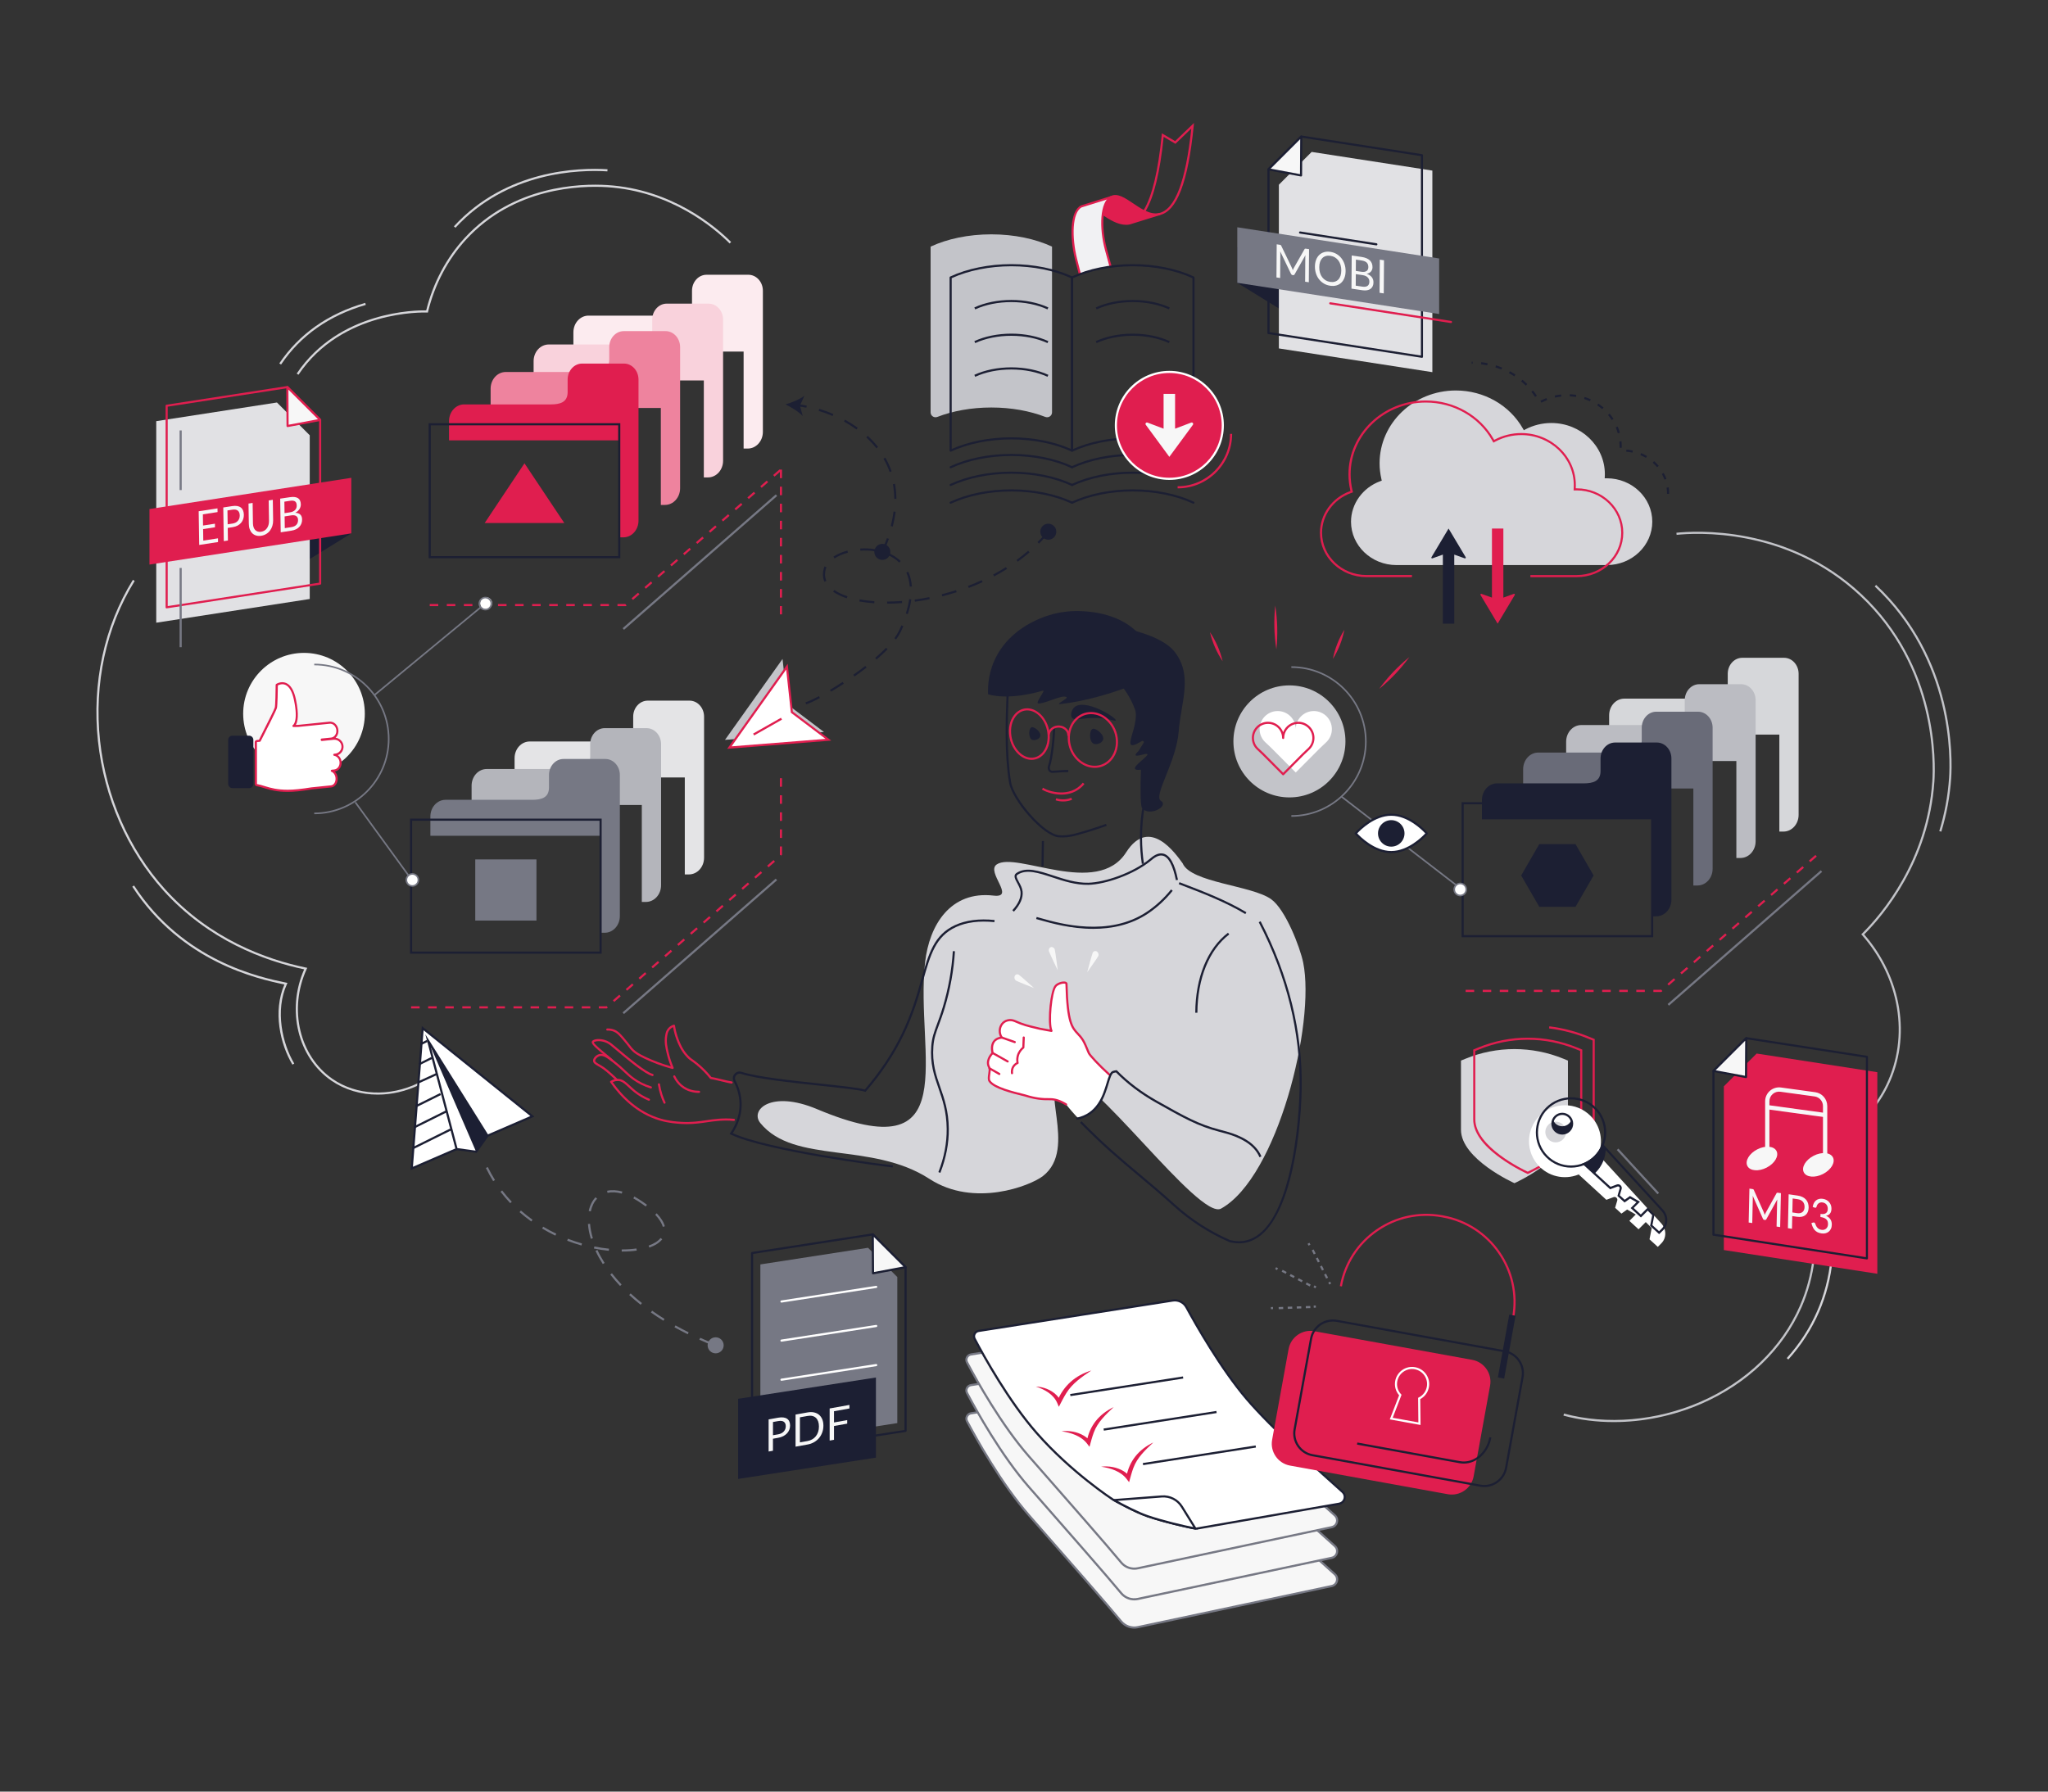<?xml version="1.0" encoding="utf-8"?>
<!-- Generator: Adobe Illustrator 26.3.1, SVG Export Plug-In . SVG Version: 6.00 Build 0)  -->
<svg version="1.1" id="Warstwa_1" xmlns="http://www.w3.org/2000/svg" xmlns:xlink="http://www.w3.org/1999/xlink" x="0px" y="0px"
	 viewBox="480 129 960 840" style="enable-background:new 0 0 1920 1080;" xml:space="preserve">
<rect x="480" y="129" width="960" height="840" fill="#333333" stroke="none"/>
<style type="text/css">
	.st0{fill:#D6D6DA;}
	.st1{fill:#FFFFFF;}
	.st2{fill:#F1F1F3;}
	.st3{fill:none;}
	.st4{fill:#E01E4F;}
	.st5{fill:#D6D7DA;}
	.st6{fill:#1C1F33;}
	.st7{fill:#767884;}
	.st8{fill:#C3C4C9;}
	.st9{fill:#F7F7F7;}
	.st10{fill:#FCEBEF;}
	.st11{fill:#F9D2DC;}
	.st12{fill:#EE839E;}
	.st13{fill:#E4E4E6;}
	.st14{fill:#B4B5BB;}
	.st15{fill:#BBBCC2;}
	.st16{fill:#696B78;}
	.st17{fill:#FFFFFF;stroke:#1C1F33;stroke-miterlimit:10;}
	.st18{fill:#E1E1E4;}
</style>
<g>
	<path class="st0" d="M1075.79,550.55c6.81,4.82,13.65,22.72,15.08,29.76c5.81,28.49-12.05,100.62-38.47,115.34
		c-10.34,5.76-61.3-65.5-73.5-62.52c-13.07,3.2,6.81,34.24-10.04,47.28c-5.96,4.61-32.29,14.9-53.14,1.35
		c-27.26-17.72-63.37-6.71-79.3-26.2c-5.03-6.15,5-15.6,26.52-6.55c70.13,29.48,45.88-25.7,50.7-68.81
		c1.95-17.49,11.89-33.65,32.1-31.29c10.56,1.23-3.67-11.08,1.46-14.6c9.16-6.29,47.11,15.6,60.68-5.68
		c10.98-17.23,23.39,0.93,26.49,5.15l0,0C1038.19,542.85,1066.67,544.1,1075.79,550.55z"/>
	<g>
		<path class="st1" d="M985.52,653.34c11.42-2.82,12.72-14.72,14.72-19.67c-0.19-0.6-0.33-0.95-0.33-0.95c0,0-8.76-7.54-9.54-10.05
			c-0.66-2.13-1.96-4.74-2.73-5.99c-3.64-5.89-7.17-2.86-7.73-26.37c-0.03-1.29-3.79-0.58-5.09,0.96
			c-2.21,2.6-3.56,17.52-1.93,21.03c-1.05-0.2-4.33-0.73-5.41-0.99c-5.24-1.25-7.6-1.72-11.77-3.61c-2.08-0.94-4.62-0.45-5.98,1.38
			c-0.14,0.18-0.26,0.38-0.38,0.59c-1,1.8-0.91,4.03,0.24,5.78c-6.22,0.71-4.28,7.24-4.28,7.24s-3.5,3.4-1.62,6.72
			c0.82,1.44-0.77,4.97,0.15,6.42c2.39,3.79,15.14,6.28,16.59,6.74c2.59,0.82,4.73,1.29,6.72,1.54c2.38,0.3,3.18,0.02,5.13,0.24
			c1.82,0.21,4.41,0.78,7.47,2.46C980.17,647.43,984.39,652.47,985.52,653.34z"/>
	</g>
	<g>
		<g>
			<path class="st2" d="M986.15,257.37c0.01,0.09,0.03,0.18,0.05,0.31L986.15,257.37z"/>
			<path class="st2" d="M998.44,246.07c-1.57-5.81-2.1-11.99-1.46-16.77c0.51-3.87,1.8-6.82,3.93-7.93l-14.01,4.38
				c-4.78,2.48-5.13,14.14-2.5,24.7c1.58,6.34,1.63,6.31,1.75,6.91c4.39-1.4,9.23-2.51,14.46-3.35
				C1000.48,253.33,1000.99,255.57,998.44,246.07z"/>
		</g>
		<path class="st3" d="M1016.5,228.06c3.57-5.69,6.79-16.41,8.72-35.77l5.85,3.47l8.15-7.85c-3.08,30.93-9.45,39.81-15.31,41.34
			l-0.01,0c-0.13,0.03-0.25,0.07-0.37,0.09C1021.17,229.84,1018.8,229.19,1016.5,228.06z"/>
		<path class="st4" d="M997.13,229.26c0.51-3.87,1.79-6.82,3.92-7.93l0.02-0.01c4.12-2.11,9.57,3.86,15.43,6.74
			c2.3,1.13,4.66,1.78,7.03,1.28c0.12-0.02,0.24-0.06,0.37-0.09l-14.32,4.45C1005.42,234.58,1000.93,231.81,997.13,229.26z"/>
		<g>
			<path class="st4" d="M985.7,257.77c-0.09-0.5-0.09-0.5-0.28-1.25c-0.2-0.77-0.61-2.32-1.51-5.93
				c-2.55-10.23-2.45-22.57,2.75-25.27l14.12-4.42l0.3,0.95l-14.04,4.39c-4.49,2.34-4.65,14.1-2.16,24.1c0.9,3.6,1.3,5.15,1.5,5.92
				c0.21,0.8,0.21,0.8,0.3,1.33L985.7,257.77z"/>
			<path class="st4" d="M1000.11,254.16c-0.38-1.37-1.03-3.73-2.17-7.95c-2.77-10.29-2.5-22.55,2.72-25.27
				c3.07-1.6,6.68,0.84,10.5,3.41c1.64,1.11,3.31,2.23,4.99,3.1c3.9-6.49,6.73-18.32,8.41-35.17l0.08-0.78l6.2,3.67l8.85-8.52
				l-0.13,1.35c-2.63,26.46-7.89,40.16-16.07,41.87c-4.52,0.95-8.96-2.05-12.88-4.7c-3.56-2.4-6.93-4.68-9.48-3.35
				c-4.21,2.19-5.21,13.01-2.22,24.12c1.14,4.22,1.78,6.57,2.17,7.95L1000.11,254.16z M1017.06,227.9c2.06,0.94,4.13,1.44,6.22,1
				c7.46-1.56,12.55-14.89,15.14-39.63l-7.44,7.16l-5.51-3.26C1023.78,209.68,1020.95,221.36,1017.06,227.9z"/>
			<path class="st4" d="M1007.83,234.41c-3.8,0-7.71-2.38-11.14-4.69l0.56-0.83c3.79,2.55,8.17,5.19,12.07,4.38l14.29-4.45l0.3,0.96
				l-14.33,4.46C1008.99,234.36,1008.41,234.41,1007.83,234.41z"/>
		</g>
		<line class="st4" x1="1015.69" y1="228.32" x2="1015.69" y2="228.31"/>
	</g>
	<path class="st5" d="M1289.88,444.91v5.86c0,4.84-3.56,5.79-7.96,5.79h-40.55c-3.92,0-7.09,3.5-7.09,7.82v9.04h79.79v45.47h1.94
		c3.92,0,7.09-3.5,7.09-7.82v-17.58v-36.93v-11.65c0-4.14-3.05-7.5-6.81-7.5h-19.61C1292.93,437.41,1289.88,440.77,1289.88,444.91z"
		/>
	<g>
		<g>
			<path class="st0" d="M1164.83,626.26v32.41c0,13.84,25.07,25.07,25.07,25.07s25.07-11.22,25.07-25.07l0-32.41l-2.07-0.85
				c-14.73-6.05-31.26-6.05-45.99,0L1164.83,626.26z"/>
			<path class="st4" d="M1196.12,679.45l-0.2-0.09c-0.06-0.03-6.39-2.88-12.62-7.39c-8.45-6.12-12.74-12.22-12.74-18.13v-32.74
				l2.38-0.98c14.96-6.14,31.42-6.14,46.37,0l2.38,0.98v32.74c0,5.91-4.29,12.01-12.74,18.13c-6.24,4.51-12.56,7.37-12.62,7.39
				L1196.12,679.45z M1171.56,621.76v32.07c0,12.71,22.19,23.41,24.57,24.52c2.38-1.11,24.57-11.81,24.57-24.52v-32.07l-1.76-0.72
				c-14.7-6.04-30.9-6.04-45.61,0L1171.56,621.76z"/>
			<path class="st4" d="M1227.54,654.79h-1v-37.94l-2.14-0.88c-5.85-2.4-12-4.02-18.28-4.79l0.12-0.99
				c6.37,0.79,12.61,2.42,18.54,4.86l2.76,1.13V654.79z"/>
		</g>
		<g>
			<path class="st1" d="M1220.97,679.22c-0.32,0.15-0.63,0.31-0.95,0.45l12.96,11.87l3.4-1.26c0.97-0.36,2,0.6,1.71,1.6l-1.01,3.41
				l2.96,2.72l2.68-1.92l4.04,2.34l-2.99,2.99l4.3,3.94l3.38-3.38l2.79,2.79l-1.03,5.29l3.88,3.55l1.66-1.66
				c2.49-2.49,2.46-6.63-0.07-9.4l-29.45-32.16c2.45-6.08,1.21-13.31-3.72-18.24c-6.59-6.59-17.27-6.59-23.85,0
				c-6.59,6.59-6.59,17.26,0,23.85C1206.87,681.23,1214.67,682.29,1220.97,679.22z M1212.68,656.31c1.9,1.9,1.9,4.98,0,6.88
				c-1.9,1.9-4.98,1.9-6.88,0s-1.9-4.98,0-6.88C1207.7,654.41,1210.78,654.41,1212.68,656.31z"/>
			<g>
				<path class="st6" d="M1216.42,676.46c-4.23,0-8.45-1.61-11.67-4.83l0,0c-6.43-6.44-6.43-16.91,0-23.34
					c6.43-6.43,16.91-6.44,23.34,0c6.43,6.44,6.43,16.91,0,23.34C1224.87,674.85,1220.65,676.46,1216.42,676.46z M1205.45,670.92
					c6.05,6.05,15.88,6.04,21.93,0c6.04-6.05,6.04-15.88,0-21.93c-6.05-6.05-15.88-6.04-21.93,0
					C1199.41,655.04,1199.41,664.88,1205.45,670.92L1205.45,670.92z M1212.31,660.96c-1.31,0-2.62-0.5-3.62-1.5l0,0
					c-2-2-2-5.24,0-7.24c2-2,5.24-1.99,7.24,0c0.97,0.97,1.5,2.25,1.5,3.62c0,1.37-0.53,2.65-1.5,3.62
					C1214.93,660.47,1213.62,660.96,1212.31,660.96z M1209.4,658.76c1.61,1.61,4.22,1.6,5.82,0c0.78-0.78,1.21-1.81,1.21-2.91
					c0-1.1-0.43-2.13-1.21-2.91c-1.6-1.6-4.22-1.61-5.82,0C1207.79,654.54,1207.79,657.16,1209.4,658.76L1209.4,658.76z"/>
				<path class="st6" d="M1257.72,707.65l-4.24-3.89l0.99-5.03l-2.1-2.1l-3.19,3.19l-4.82-4.41l2.75-2.75l-2.99-1.73l-2.61,1.87
					l-3.34-3.06l1.04-3.54c0.08-0.26-0.01-0.54-0.22-0.74c-0.21-0.2-0.49-0.26-0.74-0.17l-3.51,1.31l-13.1-12l0.72-0.3
					c1.89-0.78,3.58-1.91,5.02-3.35c1.49-1.49,2.64-3.23,3.42-5.18l0.3-0.74l28.5,31.11c2.59,2.83,2.61,7.05,0.05,9.61
					L1257.72,707.65z M1254.57,703.41l3.12,2.86l1.24-1.24c2.18-2.18,2.15-5.79-0.08-8.23l-27.44-29.95
					c-0.82,1.78-1.94,3.39-3.34,4.79c-1.35,1.35-2.91,2.45-4.63,3.26l11.51,10.54l2.93-1.09c0.61-0.23,1.29-0.08,1.77,0.38
					c0.49,0.46,0.68,1.13,0.5,1.75l-0.87,2.94l2.29,2.09l2.48-1.77l4.68,2.7l-2.93,2.93l3.34,3.06l3.22-3.22l3.19,3.19
					L1254.57,703.41z"/>

					<rect x="1247.41" y="664.75" transform="matrix(0.736 -0.677 0.677 0.736 -130.261 1023.438)" class="st7" width="1" height="28.18"/>
				<path class="st6" d="M1208.02,654.15c0.23,0.57,0.56,1.1,1.02,1.56c1.8,1.8,4.73,1.8,6.53,0c0.46-0.46,0.8-0.99,1.02-1.56
					c0.66,1.66,0.32,3.62-1.02,4.97c-1.8,1.8-4.73,1.8-6.53,0C1207.7,657.77,1207.36,655.81,1208.02,654.15z"/>
				<path class="st6" d="M1231.26,665.94l1.43,1.56c-0.03,4.06-1.59,8.1-4.68,11.2c-0.19,0.19-0.39,0.35-0.58,0.53l-4.88-4.47
					c1.88-0.78,3.65-1.93,5.18-3.46C1229.3,669.71,1230.48,667.89,1231.26,665.94z"/>
			</g>
		</g>
	</g>
	<g>
		<g>
			<g>
				<g>
					<path class="st0" d="M1233.21,353.25h-1l0.04-0.91c0.01-0.31,0.03-0.68,0.03-1.04c0-13.22-11.26-23.97-25.11-23.97
						c-4.24,0-8.43,1.03-12.12,2.98l-0.75,0.4l-0.42-0.74c-6.26-11.04-18.31-17.89-31.45-17.89c-19.71,0-35.75,15.31-35.75,34.14
						c0,2.46,0.29,4.94,0.85,7.38l0.17,0.75l-0.73,0.27c-8.18,3-13.68,10.63-13.68,18.99c0,11.21,9.56,20.33,21.31,20.33h98.6
						c11.75,0,21.31-9.13,21.31-20.34C1254.52,362.37,1244.96,353.25,1233.21,353.25z"/>
				</g>
				<g>
					<path class="st4" d="M1219.14,399.61h-21.77v-1h21.77c11.47,0,20.81-8.9,20.81-19.84c0-10.94-9.33-19.84-20.81-19.84h-1.52
						l0.06-1.44c0.01-0.3,0.03-0.66,0.03-1.02c0-12.94-11.04-23.47-24.61-23.47c-4.16,0-8.27,1.01-11.89,2.92l-1.18,0.62l-0.66-1.16
						c-6.18-10.88-18.06-17.64-31.01-17.64c-19.43,0-35.25,15.09-35.25,33.64c0,2.42,0.28,4.87,0.83,7.27l0.27,1.18l-1.14,0.42
						c-7.98,2.92-13.35,10.37-13.35,18.52c0,10.94,9.33,19.83,20.81,19.83h21.32v1h-21.32c-12.03,0-21.81-9.35-21.81-20.83
						c0-8.57,5.63-16.39,14-19.45l0.31-0.11l-0.08-0.32c-0.57-2.47-0.86-4.99-0.86-7.49c0-19.1,16.26-34.64,36.25-34.64
						c13.31,0,25.53,6.95,31.88,18.15l0.18,0.32l0.32-0.17c3.76-1.98,8.03-3.03,12.35-3.03c14.12,0,25.61,10.98,25.61,24.47
						c0,0.37-0.01,0.74-0.03,1.06l-0.02,0.39h0.48c12.02,0,21.81,9.35,21.81,20.84C1240.95,390.26,1231.17,399.61,1219.14,399.61z"
						/>
				</g>
			</g>
			<path class="st6" d="M1151.42,390.79l4.92-1.76v32.37h5.35v-32.37l4.92,1.76c0.32,0.12,0.61-0.24,0.44-0.53l-8.03-13.45
				l-8.03,13.45C1150.81,390.55,1151.1,390.91,1151.42,390.79z"/>
			<path class="st4" d="M1189.62,407.43l-4.92,1.76v-32.37h-5.35v32.37l-4.92-1.76c-0.32-0.12-0.61,0.24-0.44,0.53l8.03,13.45
				l8.03-13.45C1190.24,407.66,1189.95,407.31,1189.62,407.43z"/>
		</g>
		<g>
			<path class="st6" d="M1262.43,360.56h-1c0-0.97-0.08-1.95-0.22-2.91l0.99-0.15C1262.35,358.5,1262.43,359.53,1262.43,360.56z
				 M1260.22,353.89c-0.34-0.91-0.76-1.8-1.23-2.65l0.87-0.49c0.5,0.89,0.94,1.83,1.3,2.79L1260.22,353.89z M1256.76,348.05
				c-0.63-0.74-1.32-1.44-2.06-2.08l0.66-0.75c0.77,0.68,1.5,1.41,2.16,2.18L1256.76,348.05z M1251.54,343.68
				c-0.84-0.49-1.72-0.94-2.62-1.31l0.38-0.92c0.94,0.39,1.86,0.85,2.74,1.37L1251.54,343.68z M1245.2,341.21
				c-0.95-0.2-1.93-0.35-2.9-0.42l0.08-1c1.02,0.08,2.04,0.22,3.03,0.44L1245.2,341.21z M1240.18,338.96l-1-0.04
				c0.01-0.21,0.01-0.43,0.01-0.65c0-0.75-0.04-1.52-0.11-2.27l0.99-0.1c0.08,0.79,0.12,1.59,0.12,2.37
				C1240.19,338.5,1240.19,338.74,1240.18,338.96z M1238.35,332.16c-0.26-0.94-0.59-1.87-0.98-2.76l0.92-0.4
				c0.4,0.94,0.75,1.91,1.03,2.89L1238.35,332.16z M1235.52,325.95c-0.53-0.82-1.12-1.61-1.75-2.36l0.76-0.64
				c0.66,0.78,1.27,1.61,1.82,2.46L1235.52,325.95z M1231.01,320.82c-0.74-0.64-1.53-1.23-2.34-1.77l0.55-0.83
				c0.84,0.56,1.66,1.19,2.44,1.85L1231.01,320.82z M1202.55,317.8l-0.47-0.88l0.15-0.08c0.84-0.45,1.73-0.85,2.63-1.2l0.37,0.93
				c-0.87,0.34-1.71,0.73-2.52,1.15L1202.55,317.8z M1225.26,317.13c-0.88-0.41-1.8-0.77-2.74-1.07l0.31-0.95
				c0.97,0.32,1.92,0.69,2.85,1.12L1225.26,317.13z M1208.97,315.42l-0.22-0.98c0.99-0.22,2-0.39,3.01-0.49l0.11,0.99
				C1210.9,315.05,1209.92,315.21,1208.97,315.42z M1218.71,315.13c-0.96-0.16-1.94-0.26-2.92-0.3l0.05-1
				c1.02,0.05,2.04,0.15,3.04,0.31L1218.71,315.13z M1199.58,315.11c-0.55-0.82-1.13-1.62-1.75-2.38l0.78-0.63
				c0.63,0.79,1.24,1.61,1.8,2.46L1199.58,315.11z M1195.2,309.8c-0.7-0.69-1.43-1.36-2.19-1.99l0.64-0.77
				c0.78,0.65,1.54,1.33,2.25,2.04L1195.2,309.8z M1189.84,305.47c-0.82-0.54-1.67-1.05-2.54-1.52l0.48-0.88
				c0.89,0.48,1.77,1.01,2.61,1.56L1189.84,305.47z M1183.74,302.26c-0.91-0.37-1.84-0.71-2.78-1.01l0.3-0.95
				c0.96,0.31,1.92,0.65,2.86,1.04L1183.74,302.26z M1177.15,300.27c-0.96-0.19-1.95-0.35-2.92-0.47l0.12-0.99
				c1,0.12,2.01,0.28,3,0.48L1177.15,300.27z M1170.29,299.54l-0.44,0l0-1l0.46,0L1170.29,299.54z"/>
		</g>
	</g>
	<g>
		<circle class="st8" cx="1084.42" cy="476.61" r="26.26"/>
		<path class="st1" d="M1095.85,462.38L1095.85,462.38c-4.68,0-8.47,3.79-8.47,8.47c0-4.68-3.79-8.47-8.47-8.47
			c-4.68,0-8.47,3.79-8.47,8.47v0c0,2.44,1.03,4.63,2.68,6.18c1.05,0.99,2.12,1.95,3.13,2.97l11.13,11.19l11.13-11.19
			c1.02-1.02,2.08-1.99,3.13-2.97c1.65-1.55,2.68-3.74,2.68-6.18v0C1104.32,466.17,1100.53,462.38,1095.85,462.38z"/>
		<path class="st4" d="M1081.48,492.51L1081.48,492.51c-0.13,0-0.26-0.05-0.35-0.15l-9.32-9.37c-0.63-0.63-1.28-1.24-1.94-1.85
			l-0.67-0.63c-1.52-1.43-2.4-3.45-2.4-5.53c0-4.18,3.4-7.59,7.59-7.59c3.23,0,6,2.03,7.09,4.88c1.09-2.85,3.86-4.88,7.09-4.88h0
			c4.18,0,7.59,3.4,7.59,7.59c0,2.09-0.87,4.1-2.4,5.53l-0.66,0.62c-0.66,0.61-1.31,1.22-1.95,1.86l-9.32,9.37
			C1081.74,492.46,1081.61,492.51,1081.48,492.51z M1074.39,468.4c-3.63,0-6.59,2.96-6.59,6.59c0,1.84,0.74,3.54,2.08,4.8l0.67,0.62
			c0.66,0.62,1.33,1.23,1.97,1.88l8.96,9.01l8.96-9.01c0.64-0.65,1.31-1.27,1.98-1.89l0.66-0.61c1.34-1.26,2.08-2.97,2.08-4.8
			c0-3.63-2.96-6.59-6.59-6.59c-3.63,0-6.59,2.96-6.59,6.59c0,0.28-0.22,0.5-0.5,0.5s-0.5-0.22-0.5-0.5
			C1080.98,471.36,1078.02,468.4,1074.39,468.4z"/>
	</g>
	<g>
		<g>
			<g>
				<path class="st9" d="M962.36,839.49c-13.14-14.98-24.88-36.23-29.07-44.16c-0.81-1.54,0.13-3.42,1.85-3.68l91.02-14.27
					c2.57-0.4,5.11,0.85,6.36,3.13c4.57,8.39,16.2,28.85,28.17,42.91c11.65,13.68,34.8,34.63,45.01,43.69
					c2.01,1.78,1.05,5.1-1.6,5.55l-90.75,19.25c-2.91,0.62-5.92-0.43-7.82-2.72C997.64,879.64,975.35,854.31,962.36,839.49z"/>
				<path class="st7" d="M1011.69,892.59c-2.5,0-4.9-1.1-6.53-3.08c-6.88-8.32-24.74-28.68-37.77-43.54l-5.39-6.15
					c-13.08-14.93-24.73-35.92-29.14-44.26c-0.46-0.88-0.47-1.89-0.03-2.77c0.45-0.89,1.27-1.49,2.25-1.64l91.02-14.27
					c2.76-0.43,5.54,0.93,6.88,3.39c4.46,8.19,16.13,28.76,28.11,42.82c11.72,13.77,35.35,35.11,44.96,43.64
					c1.07,0.95,1.5,2.4,1.1,3.78c-0.4,1.38-1.52,2.39-2.94,2.63l-90.73,19.25C1012.87,892.53,1012.28,892.59,1011.69,892.59z
					 M1027.12,777.81c-0.29,0-0.58,0.02-0.87,0.07l-91.02,14.27c-0.66,0.1-1.21,0.5-1.51,1.1c-0.3,0.59-0.29,1.27,0.02,1.85
					c4.38,8.3,15.99,29.22,29,44.06l5.39,6.15c13.04,14.86,30.9,35.22,37.79,43.56c1.78,2.16,4.59,3.13,7.33,2.55l90.75-19.25
					c1.07-0.18,1.88-0.9,2.17-1.92c0.29-1.02-0.01-2.05-0.8-2.76c-9.63-8.55-33.29-29.93-45.06-43.74
					c-12.03-14.14-23.75-34.77-28.22-42.99C1031.09,778.92,1029.17,777.81,1027.12,777.81z"/>
			</g>
			<g>
				<path class="st9" d="M962.36,826.26c-13.14-14.98-24.88-36.23-29.07-44.16c-0.81-1.54,0.13-3.42,1.85-3.68l91.02-14.27
					c2.57-0.4,5.11,0.85,6.36,3.13c4.57,8.39,16.2,28.85,28.17,42.91c11.65,13.68,34.8,34.63,45.01,43.69
					c2.01,1.78,1.05,5.1-1.6,5.55l-90.75,19.25c-2.91,0.62-5.92-0.43-7.82-2.72C997.64,866.41,975.35,841.07,962.36,826.26z"/>
				<path class="st7" d="M1011.69,879.36c-2.5,0-4.9-1.1-6.53-3.08c-6.87-8.31-24.7-28.63-37.72-43.47l-5.45-6.21
					c-13.08-14.93-24.73-35.92-29.14-44.26c-0.46-0.88-0.47-1.89-0.03-2.77c0.45-0.89,1.27-1.49,2.25-1.64l91.02-14.27
					c2.76-0.43,5.54,0.93,6.88,3.39c4.46,8.19,16.13,28.76,28.11,42.82c11.73,13.77,35.35,35.11,44.96,43.64
					c1.07,0.95,1.5,2.4,1.1,3.78c-0.4,1.38-1.52,2.39-2.94,2.63l-90.73,19.25C1012.87,879.3,1012.28,879.36,1011.69,879.36z
					 M1027.12,764.58c-0.29,0-0.58,0.02-0.87,0.07l-91.02,14.27c-0.66,0.1-1.21,0.5-1.51,1.1c-0.3,0.59-0.29,1.27,0.02,1.85
					c4.38,8.3,15.99,29.22,29,44.06l0,0l5.45,6.21c13.02,14.84,30.85,35.17,37.74,43.49c1.78,2.16,4.59,3.13,7.33,2.55l90.75-19.25
					c1.07-0.18,1.88-0.9,2.17-1.92c0.29-1.02-0.01-2.05-0.8-2.76c-9.63-8.55-33.29-29.92-45.06-43.74
					c-12.03-14.14-23.75-34.77-28.22-42.99C1031.09,765.69,1029.17,764.58,1027.12,764.58z"/>
			</g>
			<g>
				<path class="st9" d="M962.36,811.89c-13.14-14.98-24.88-36.23-29.07-44.16c-0.81-1.54,0.13-3.42,1.85-3.68l91.02-14.27
					c2.57-0.4,5.11,0.85,6.36,3.13c4.57,8.39,16.2,28.85,28.17,42.91c11.65,13.68,34.8,34.63,45.01,43.69
					c2.01,1.78,1.05,5.1-1.6,5.55l-90.75,19.25c-2.91,0.62-5.92-0.43-7.82-2.72C997.64,852.03,975.35,826.7,962.36,811.89z"/>
				<path class="st7" d="M1011.69,864.98c-2.5,0-4.9-1.1-6.53-3.08c-6.87-8.31-24.7-28.63-37.72-43.47l-5.45-6.21
					c-13.08-14.92-24.73-35.92-29.14-44.26c-0.46-0.88-0.47-1.89-0.03-2.77c0.45-0.89,1.27-1.49,2.25-1.64l91.02-14.27
					c2.77-0.43,5.54,0.93,6.88,3.39c4.46,8.19,16.13,28.76,28.11,42.82c11.72,13.77,35.35,35.11,44.96,43.64
					c1.07,0.95,1.5,2.4,1.1,3.78c-0.4,1.38-1.52,2.39-2.94,2.63l-90.73,19.25C1012.87,864.92,1012.28,864.98,1011.69,864.98z
					 M1027.12,750.2c-0.29,0-0.58,0.02-0.87,0.07l-91.02,14.27c-0.66,0.1-1.21,0.5-1.51,1.1c-0.3,0.59-0.29,1.27,0.02,1.86
					c4.39,8.3,15.99,29.22,29,44.06l0,0l5.45,6.21c13.02,14.84,30.85,35.17,37.74,43.49c1.78,2.16,4.59,3.13,7.33,2.55l90.75-19.25
					c1.07-0.18,1.88-0.9,2.17-1.92c0.29-1.02-0.01-2.05-0.8-2.76c-9.63-8.55-33.29-29.92-45.06-43.74
					c-12.03-14.13-23.75-34.77-28.22-42.99C1031.09,751.31,1029.17,750.2,1027.12,750.2z"/>
			</g>
		</g>
		<g>
			<path class="st1" d="M1001.67,832.07c0,0-19.34-12.5-35.73-31.2c-13.14-14.98-24.88-36.23-29.07-44.16
				c-0.81-1.54,0.13-3.42,1.85-3.68l91.02-14.27c2.57-0.4,5.11,0.85,6.36,3.13c4.57,8.39,16.2,28.85,28.17,42.91
				c11.65,13.68,34.8,34.63,45.01,43.69c2.01,1.78,1.05,5.1-1.6,5.55l-66.64,11.63c1.64,0.69-13.83-2.57-23.22-5.82
				C1011.58,837.69,1001.67,832.07,1001.67,832.07z"/>
			<path class="st6" d="M1041.02,846.22c-0.83,0-2.9-0.39-8.35-1.69c-3.39-0.81-9.86-2.43-15.01-4.21
				c-6.22-2.15-16.14-7.76-16.24-7.81c-0.01,0-0.02-0.01-0.03-0.02c-0.19-0.13-19.58-12.75-35.84-31.29
				c-13.08-14.92-24.73-35.92-29.13-44.26c-0.46-0.88-0.47-1.89-0.03-2.77c0.45-0.89,1.27-1.49,2.25-1.64l91.02-14.27
				c2.77-0.43,5.54,0.93,6.88,3.39c4.46,8.19,16.14,28.76,28.11,42.82c11.72,13.77,35.35,35.11,44.96,43.64
				c1.07,0.95,1.5,2.4,1.1,3.79c-0.4,1.38-1.52,2.39-2.94,2.63l-66.22,11.56C1041.47,846.17,1041.33,846.22,1041.02,846.22z
				 M1001.93,831.64c0.41,0.23,10.03,5.65,16.06,7.73c8.05,2.78,20.61,5.57,22.81,5.86c0.05-0.03,0.1-0.05,0.16-0.06l66.64-11.63
				c1.05-0.18,1.86-0.9,2.15-1.92c0.29-1.02-0.01-2.06-0.8-2.76c-9.63-8.55-33.29-29.92-45.06-43.74
				c-12.03-14.13-23.75-34.77-28.22-42.99c-1.14-2.09-3.49-3.25-5.84-2.88l-91.02,14.27c-0.66,0.1-1.21,0.5-1.51,1.1
				c-0.3,0.59-0.29,1.27,0.02,1.86c4.39,8.3,15.99,29.22,29,44.06C982.31,818.78,1001.35,831.27,1001.93,831.64z"/>
		</g>

			<rect x="997.28" y="794.41" transform="matrix(0.988 -0.154 0.154 0.988 -110.363 167.481)" class="st6" width="53.52" height="1"/>

			<rect x="1015.69" y="810.58" transform="matrix(0.988 -0.154 0.154 0.988 -112.638 170.514)" class="st6" width="53.52" height="1"/>

			<rect x="981.62" y="778.23" transform="matrix(0.988 -0.154 0.154 0.988 -108.056 164.872)" class="st6" width="53.52" height="1"/>
		<g>
			<path class="st1" d="M1040.36,845.67l-6.37-10.27c-2-3.23-5.64-5.07-9.42-4.78l-22.41,1.72c2.05,1.14,10.24,5.63,15.68,7.51
				C1025.49,842.5,1037.22,845.16,1040.36,845.67z"/>
			<path class="st6" d="M1040.36,846.17c-0.03,0-0.05,0-0.08-0.01c-3.11-0.5-14.89-3.17-22.62-5.84
				c-5.42-1.87-13.43-6.25-15.75-7.54c-0.19-0.11-0.29-0.33-0.25-0.54c0.05-0.22,0.23-0.38,0.45-0.39l22.41-1.72
				c3.99-0.31,7.78,1.62,9.89,5.01l6.37,10.27c0.1,0.17,0.1,0.38-0.01,0.54C1040.68,846.09,1040.53,846.17,1040.36,846.17z
				 M1003.86,832.71c3.27,1.78,9.63,5.11,14.13,6.66c6.95,2.4,17.19,4.8,21.35,5.6l-5.78-9.31c-1.91-3.08-5.34-4.82-8.96-4.54
				L1003.86,832.71z"/>
		</g>
		<g>
			<g>
				<path class="st4" d="M965.56,779.1c3.5,0.13,7.02,1.45,9.57,3.91c0.87,0.85,1.59,1.87,2.14,2.98l-1.7-0.03
					c2.97-7.29,8.5-12.11,16-14.4c-4.4,2.97-8.9,6.01-11.72,10.59c-1.25,1.98-2.41,4.31-3.52,6.44l-0.77-1.82
					C973.84,782.77,969.66,780.41,965.56,779.1L965.56,779.1z"/>
			</g>
			<g>
				<path class="st4" d="M977.59,800.08c3.61-0.45,7.42,0.22,10.57,2.12c1.07,0.66,2.04,1.51,2.88,2.48l-1.65,0.35
					c1.31-7.6,5.78-12.98,12.66-16.31c-3.7,3.49-7.54,7.05-9.33,11.9c-0.79,2.09-1.41,4.52-2.02,6.73c0,0-1.14-1.5-1.14-1.5
					C986.79,802.25,982.05,800.71,977.59,800.08L977.59,800.08z"/>
			</g>
			<g>
				<path class="st4" d="M996.15,816.67c3.61-0.45,7.42,0.22,10.57,2.12c1.07,0.66,2.04,1.51,2.88,2.48l-1.65,0.35
					c1.31-7.6,5.78-12.98,12.66-16.31c-3.7,3.49-7.54,7.05-9.33,11.9c-0.79,2.09-1.41,4.52-2.02,6.73l-1.14-1.5
					C1005.35,818.84,1000.61,817.3,996.15,816.67L996.15,816.67z"/>
			</g>
		</g>
	</g>
	<g>
		<path class="st4" d="M1158.66,829.57l-73.96-13.42c-5.66-1.03-9.42-6.45-8.39-12.11l7.71-42.5c1.03-5.66,6.45-9.42,12.11-8.39
			l73.96,13.42c5.66,1.03,9.42,6.45,8.39,12.11l-7.71,42.5C1169.74,826.84,1164.32,830.6,1158.66,829.57z"/>
		<path class="st4" d="M1189.78,746.82l-0.98-0.18c3.96-21.84-10.58-42.84-32.43-46.8l-0.54-0.1c-10.58-1.92-21.28,0.39-30.12,6.52
			c-8.84,6.12-14.76,15.33-16.68,25.91l-0.98-0.18c1.97-10.84,8.04-20.27,17.1-26.55c9.06-6.28,20.02-8.65,30.87-6.68l0.54,0.1
			C1178.93,702.92,1193.84,724.44,1189.78,746.82z"/>

			<rect x="1171.77" y="759.24" transform="matrix(0.178 -0.984 0.984 0.178 226.464 1792.7)" class="st6" width="29.94" height="3"/>
		<path class="st6" d="M1175.76,826.23c-0.65,0-1.31-0.06-1.97-0.18l-78.63-14.27c-2.87-0.52-5.36-2.13-7.03-4.52
			c-1.66-2.4-2.29-5.3-1.77-8.17l7.71-42.5c0.52-2.87,2.13-5.36,4.52-7.02c2.4-1.66,5.3-2.29,8.17-1.77l78.63,14.27
			c2.87,0.52,5.36,2.13,7.03,4.52c1.66,2.4,2.29,5.3,1.77,8.17l-7.71,42.5c-0.52,2.87-2.13,5.36-4.52,7.02
			C1180.11,825.56,1177.97,826.23,1175.76,826.23z M1104.8,748.62c-2,0-3.95,0.6-5.63,1.77c-2.18,1.51-3.64,3.78-4.11,6.38
			l-7.71,42.5c-0.47,2.61,0.1,5.24,1.61,7.42c1.51,2.18,3.77,3.64,6.38,4.11l78.63,14.27c2.61,0.48,5.24-0.1,7.42-1.61
			c2.18-1.51,3.64-3.77,4.11-6.38l7.71-42.5c0.47-2.61-0.1-5.24-1.61-7.42c-1.51-2.18-3.77-3.64-6.38-4.11l-78.63-14.27
			C1106,748.67,1105.4,748.62,1104.8,748.62z"/>
		<path class="st6" d="M1166.17,815.22c-0.64,0-1.28-0.06-1.93-0.17l-48.16-8.74l0.18-0.98l48.16,8.74
			c6.21,1.13,12.36-3.91,13.69-11.23l0.98,0.18C1177.79,810.12,1172.22,815.22,1166.17,815.22z"/>
		<path class="st1" d="M1145.88,797.11l-14.42-2.62l4.38-11.31c-1.61-1.85-2.27-4.27-1.84-6.69c0.38-2.11,1.57-3.95,3.33-5.17
			c1.76-1.22,3.9-1.69,6.01-1.3c2.11,0.38,3.95,1.57,5.17,3.33c1.22,1.77,1.69,3.9,1.3,6.01c-0.44,2.42-1.91,4.45-4.07,5.62
			L1145.88,797.11z M1132.83,793.73l12.03,2.18l-0.12-11.54l0.28-0.14c2.02-1,3.41-2.84,3.81-5.05l0,0
			c0.34-1.85-0.07-3.72-1.14-5.27c-1.07-1.55-2.68-2.58-4.53-2.92c-1.85-0.34-3.72,0.07-5.27,1.14c-1.55,1.07-2.58,2.68-2.92,4.53
			c-0.4,2.21,0.25,4.42,1.79,6.06l0.21,0.23L1132.83,793.73z"/>
		<g>

				<rect x="1095.99" y="732.44" transform="matrix(0.464 -0.886 0.886 0.464 -61.775 1363.748)" class="st7" width="1" height="1"/>
			<path class="st7" d="M1093.93,732.17l-1.88-0.99l0.46-0.89l1.88,0.99L1093.93,732.17z M1090.17,730.2l-1.88-0.99l0.46-0.89
				l1.88,0.99L1090.17,730.2z M1086.42,728.22l-1.88-0.99l0.46-0.89l1.88,0.99L1086.42,728.22z M1082.66,726.25l-1.88-0.99
				l0.46-0.89l1.88,0.99L1082.66,726.25z"/>

				<rect x="1078.19" y="723.11" transform="matrix(0.465 -0.885 0.885 0.465 -63.59 1341.973)" class="st7" width="1" height="1"/>
		</g>
		<g>
			<rect x="1102.78" y="730.1" transform="matrix(0.89 -0.456 0.456 0.89 -211.769 583.445)" class="st7" width="1" height="1"/>
			<path class="st7" d="M1101.64,728.5l-0.97-1.89l0.89-0.46l0.97,1.89L1101.64,728.5z M1099.71,724.72l-0.97-1.89l0.89-0.46
				l0.97,1.89L1099.71,724.72z M1097.77,720.94l-0.97-1.89l0.89-0.46l0.97,1.89L1097.77,720.94z M1095.84,717.16l-0.97-1.89
				l0.89-0.46l0.97,1.89L1095.84,717.16z"/>

				<rect x="1093.63" y="712.21" transform="matrix(0.89 -0.455 0.455 0.89 -204.467 575.887)" class="st7" width="1" height="1"/>
		</g>
		<g>

				<rect x="1096.35" y="741.21" transform="matrix(0.999 -0.035 0.035 0.999 -25.407 39.034)" class="st7" width="1" height="1"/>
			<path class="st7" d="M1079.4,742.82l-0.04-1l2.12-0.07l0.04,1L1079.4,742.82z M1083.64,742.67l-0.04-1l2.12-0.07l0.04,1
				L1083.64,742.67z M1087.88,742.53l-0.04-1l2.12-0.07l0.04,1L1087.88,742.53z M1092.12,742.38l-0.04-1l2.12-0.07l0.04,1
				L1092.12,742.38z"/>

				<rect x="1076.26" y="741.91" transform="matrix(0.999 -0.035 0.035 0.999 -25.444 38.328)" class="st7" width="1" height="1"/>
		</g>
	</g>
	<g>
		<circle class="st9" cx="622.5" cy="463.62" r="28.51"/>
		<g>
			<g>
				<path class="st1" d="M601.71,476.29c0,0,0.23-0.45,0.62-1.21c1.76-3.44,6.68-13.13,6.96-14.22c0.33-1.34,0.41-10.75,0.41-10.75
					s6.17-4.14,8.51,6.88c2.34,11.03-0.7,12.41-0.7,12.41l2.11-0.03l14.84-1.51c1.81-0.18,3.44,1.34,3.65,3.4
					c0.21,2.06-1.08,3.89-2.89,4.07l-4.44,0.45l0.02,0.16l5.59-0.57c2.06-0.21,3.91,1.3,4.12,3.36c0.21,2.06-1.29,3.91-3.36,4.12
					l-0.48,0.05c1.51,0.24,2.77,1.54,2.95,3.31c0.21,2.06-1.11,3.89-2.94,4.07l-1.17,0.12c1.15,0.42,2.08,1.68,2.24,3.28
					c0.21,2.06-0.92,3.87-2.53,4.03l-9.26,0.94c-3.53,0.58-7.73,1.13-11.09,1.13c-5.04,0-8.23-0.91-10.74-1.69
					c-1.36-0.42-2.51-0.8-3.66-0.98c-0.44,0-0.6-0.39-0.6-0.66v-19.46C599.89,476.07,601.71,476.57,601.71,476.29z"/>
				<path class="st4" d="M614.89,500.29c-4.96,0-8.1-0.84-10.89-1.71l-0.43-0.13c-1.16-0.36-2.17-0.68-3.15-0.83
					c-0.23,0-0.48-0.1-0.68-0.3c-0.22-0.21-0.34-0.53-0.34-0.85v-19.46c0-1.11,1.26-1.12,1.8-1.12c0.04,0,0.08,0,0.12,0
					c0.01,0,0.03,0,0.04,0l0.53-1.03c4.09-8.01,6.74-13.42,6.92-14.12c0.26-1.05,0.38-8.03,0.4-10.64c0-0.17,0.08-0.32,0.22-0.41
					c0.09-0.06,2.24-1.47,4.62-0.51c2.2,0.89,3.77,3.49,4.66,7.71c1.57,7.39,0.77,10.61-0.05,11.99l0.95-0.01l14.8-1.51
					c1.01-0.1,2.02,0.25,2.82,0.99c0.78,0.73,1.27,1.74,1.38,2.86c0.12,1.12-0.16,2.21-0.78,3.08c-0.16,0.22-0.33,0.42-0.52,0.6
					c1.92,0.24,3.5,1.78,3.71,3.79c0.19,1.93-0.93,3.69-2.65,4.38c0.96,0.68,1.63,1.8,1.77,3.09c0.23,2.25-1.18,4.26-3.17,4.59
					c0.71,0.71,1.19,1.73,1.3,2.88c0.24,2.33-1.1,4.39-2.97,4.58l-9.26,0.94C621.49,499.91,617.73,500.29,614.89,500.29z
					 M600.44,496.61c0.03,0,0.11,0.02,0.13,0.02c1.06,0.17,2.09,0.49,3.3,0.86l0.43,0.13c2.71,0.84,5.77,1.66,10.59,1.66
					c2.79,0,6.49-0.38,11.01-1.12l9.29-0.95c1.33-0.14,2.26-1.7,2.08-3.49c-0.14-1.34-0.91-2.49-1.91-2.86
					c-0.22-0.08-0.35-0.3-0.32-0.53s0.21-0.41,0.45-0.44l1.17-0.12c1.56-0.16,2.68-1.74,2.5-3.53c-0.15-1.47-1.2-2.65-2.53-2.87
					c-0.25-0.04-0.43-0.26-0.42-0.51c0.01-0.25,0.2-0.46,0.45-0.48l0.48-0.05c1.78-0.18,3.09-1.79,2.91-3.57
					c-0.18-1.78-1.78-3.08-3.57-2.91l-5.59,0.57c-0.26,0.02-0.51-0.17-0.55-0.44l-0.02-0.16c-0.02-0.13,0.02-0.27,0.11-0.37
					c0.08-0.11,0.21-0.17,0.34-0.19l4.44-0.45c0.73-0.07,1.38-0.47,1.84-1.12c0.48-0.67,0.69-1.52,0.6-2.4
					c-0.09-0.88-0.47-1.67-1.07-2.23c-0.58-0.54-1.31-0.8-2.03-0.73l-14.84,1.51l-2.15,0.03c-0.27-0.01-0.44-0.16-0.5-0.39
					c-0.05-0.23,0.07-0.47,0.28-0.56c0.01-0.01,2.61-1.56,0.42-11.85c-0.81-3.82-2.21-6.23-4.05-6.99c-1.49-0.61-2.94,0-3.47,0.29
					c-0.02,1.78-0.11,9.32-0.43,10.58c-0.27,1.08-4.5,9.44-7,14.33l-0.58,1.13c-0.11,0.44-0.67,0.44-0.99,0.45
					c-0.19,0-0.71,0-0.81,0.1l0.01,19.47C600.39,496.52,600.41,496.58,600.44,496.61C600.44,496.61,600.44,496.61,600.44,496.61z
					 M601.2,476.29C601.2,476.29,601.2,476.29,601.2,476.29C601.2,476.29,601.2,476.29,601.2,476.29z M601.2,476.29
					C601.2,476.29,601.2,476.29,601.2,476.29S601.2,476.29,601.2,476.29z"/>
			</g>
			<path class="st6" d="M596.79,498.51c1.09,0,1.97-0.88,1.97-1.97l0-20.64c0-1.09-0.88-1.97-1.97-1.97h-7.85
				c-1.09,0-1.97,0.88-1.97,1.97l0,20.64c0,1.09,0.88,1.97,1.97,1.97H596.79z"/>
		</g>
	</g>
	<g>
		<path class="st8" d="M944.68,238.87c-10.82,0-20.74,2.16-28.46,5.76v2.2v36.33v39.17c0,1.63,1.63,2.74,3.15,2.15
			c7.19-2.79,15.91-4.42,25.31-4.42s18.12,1.63,25.31,4.42c1.52,0.59,3.15-0.52,3.15-2.15v-39.17v-36.33v-2.2
			C965.42,241.03,955.5,238.87,944.68,238.87z"/>
		<path class="st6" d="M982.53,348.57c-0.07,0-0.14-0.02-0.21-0.05c-7.91-3.69-17.94-5.71-28.25-5.71c-10.3,0-20.34,2.03-28.25,5.71
			c-0.25,0.12-0.55,0.01-0.66-0.24c-0.12-0.25-0.01-0.55,0.24-0.66c8.04-3.75,18.22-5.81,28.67-5.81c10.45,0,20.63,2.06,28.67,5.81
			c0.25,0.12,0.36,0.41,0.24,0.66C982.9,348.46,982.72,348.57,982.53,348.57z"/>
		<path class="st6" d="M1039.44,348.57c-0.07,0-0.14-0.02-0.21-0.05c-7.91-3.69-17.94-5.71-28.25-5.71s-20.34,2.03-28.25,5.71
			c-0.25,0.12-0.55,0.01-0.66-0.24c-0.12-0.25-0.01-0.55,0.24-0.66c8.04-3.75,18.22-5.81,28.67-5.81s20.63,2.06,28.67,5.81
			c0.25,0.12,0.36,0.41,0.24,0.66C1039.81,348.46,1039.63,348.57,1039.44,348.57z"/>
		<path class="st6" d="M982.53,356.88c-0.07,0-0.14-0.02-0.21-0.05c-7.91-3.69-17.94-5.72-28.25-5.72c-10.3,0-20.33,2.03-28.25,5.72
			c-0.25,0.12-0.55,0.01-0.66-0.24c-0.12-0.25-0.01-0.55,0.24-0.66c8.04-3.75,18.22-5.81,28.67-5.81s20.63,2.06,28.67,5.81
			c0.25,0.12,0.36,0.41,0.24,0.66C982.9,356.77,982.72,356.88,982.53,356.88z"/>
		<path class="st6" d="M982.53,356.88c-0.19,0-0.37-0.11-0.45-0.29c-0.12-0.25-0.01-0.55,0.24-0.66c8.04-3.75,18.22-5.81,28.67-5.81
			c4.34,0,8.63,0.35,12.75,1.03c0.27,0.05,0.46,0.3,0.41,0.58c-0.05,0.27-0.31,0.46-0.58,0.41c-4.07-0.68-8.3-1.02-12.59-1.02
			c-10.3,0-20.34,2.03-28.25,5.72C982.67,356.86,982.6,356.88,982.53,356.88z"/>
		<path class="st6" d="M982.53,365.19c-0.07,0-0.14-0.02-0.21-0.05c-7.91-3.69-17.94-5.71-28.25-5.71c-10.3,0-20.34,2.03-28.25,5.71
			c-0.25,0.12-0.55,0.01-0.66-0.24c-0.12-0.25-0.01-0.55,0.24-0.66c8.04-3.75,18.22-5.81,28.67-5.81c10.45,0,20.63,2.06,28.67,5.81
			c0.25,0.12,0.36,0.41,0.24,0.66C982.9,365.08,982.72,365.19,982.53,365.19z"/>
		<path class="st6" d="M1039.44,365.19c-0.07,0-0.14-0.02-0.21-0.05c-7.91-3.69-17.94-5.71-28.25-5.71s-20.34,2.03-28.25,5.71
			c-0.25,0.12-0.55,0.01-0.66-0.24c-0.12-0.25-0.01-0.55,0.24-0.66c8.04-3.75,18.22-5.81,28.67-5.81s20.63,2.06,28.67,5.81
			c0.25,0.12,0.36,0.41,0.24,0.66C1039.81,365.08,1039.63,365.19,1039.44,365.19z"/>
		<g>
			<path class="st6" d="M982.53,340.79c-0.07,0-0.14-0.02-0.21-0.05c-7.91-3.69-17.94-5.71-28.25-5.71
				c-10.3,0-20.34,2.03-28.25,5.71c-0.15,0.07-0.34,0.06-0.48-0.03c-0.14-0.09-0.23-0.25-0.23-0.42V259.1
				c0-0.19,0.11-0.37,0.29-0.45c8.04-3.75,18.22-5.81,28.67-5.81s20.63,2.06,28.67,5.81c0.18,0.08,0.29,0.26,0.29,0.45v81.19
				c0,0.17-0.09,0.33-0.23,0.42C982.72,340.77,982.62,340.79,982.53,340.79z M954.07,334.03c10.14,0,20.03,1.94,27.96,5.48v-80.09
				c-7.87-3.6-17.78-5.58-27.96-5.58c-10.18,0-20.09,1.98-27.96,5.58v80.09C934.04,335.98,943.93,334.03,954.07,334.03z"/>
			<path class="st6" d="M1039.44,340.79c-0.07,0-0.14-0.02-0.21-0.05c-7.91-3.69-17.94-5.71-28.25-5.71s-20.34,2.03-28.25,5.71
				c-0.15,0.07-0.33,0.06-0.48-0.03s-0.23-0.25-0.23-0.42V259.1c0-0.19,0.11-0.37,0.29-0.45c8.04-3.75,18.22-5.81,28.67-5.81
				s20.63,2.06,28.67,5.81c0.18,0.08,0.29,0.26,0.29,0.45v81.19c0,0.17-0.09,0.33-0.23,0.42
				C1039.63,340.77,1039.54,340.79,1039.44,340.79z M1010.99,334.03c10.14,0,20.03,1.94,27.96,5.48v-80.09
				c-7.86-3.6-17.78-5.58-27.96-5.58s-20.09,1.98-27.96,5.58v80.09C990.95,335.98,1000.84,334.03,1010.99,334.03z"/>
			<path class="st6" d="M937.14,274.06l-0.42-0.91c4.87-2.27,11.03-3.52,17.35-3.52c6.32,0,12.48,1.25,17.35,3.52l-0.42,0.91
				c-4.74-2.21-10.75-3.42-16.93-3.42C947.89,270.63,941.88,271.85,937.14,274.06z"/>
			<path class="st6" d="M1027.91,274.06c-4.74-2.21-10.75-3.42-16.93-3.42s-12.19,1.22-16.93,3.42l-0.42-0.91
				c4.87-2.27,11.03-3.52,17.35-3.52s12.48,1.25,17.35,3.52L1027.91,274.06z"/>
			<path class="st6" d="M937.14,289.86l-0.42-0.91c4.87-2.27,11.03-3.52,17.35-3.52c6.32,0,12.48,1.25,17.35,3.52l-0.42,0.91
				c-4.74-2.21-10.75-3.42-16.93-3.42C947.89,286.43,941.88,287.65,937.14,289.86z"/>
			<path class="st6" d="M937.14,305.66l-0.42-0.91c4.87-2.27,11.03-3.52,17.35-3.52c6.32,0,12.48,1.25,17.35,3.52l-0.42,0.91
				c-4.74-2.21-10.75-3.42-16.93-3.42C947.89,302.23,941.88,303.45,937.14,305.66z"/>
			<path class="st6" d="M1027.91,289.86c-4.74-2.21-10.75-3.42-16.93-3.42s-12.19,1.22-16.93,3.42l-0.42-0.91
				c4.87-2.27,11.03-3.52,17.35-3.52s12.48,1.25,17.35,3.52L1027.91,289.86z"/>
		</g>
		<g>
			<circle class="st4" cx="1028.13" cy="328.44" r="25.06"/>
			<path class="st1" d="M1028.13,354c-14.09,0-25.56-11.47-25.56-25.56c0-14.09,11.47-25.56,25.56-25.56
				c14.09,0,25.56,11.47,25.56,25.56C1053.69,342.53,1042.22,354,1028.13,354z M1028.13,303.88c-13.54,0-24.56,11.02-24.56,24.56
				c0,13.54,11.02,24.56,24.56,24.56c13.54,0,24.56-11.02,24.56-24.56C1052.69,314.89,1041.67,303.88,1028.13,303.88z"/>
		</g>
		<path class="st4" d="M1032.01,357.98v-1c13.54,0,24.56-11.02,24.56-24.56h1C1057.57,346.51,1046.11,357.98,1032.01,357.98z"/>
		<g>
			<path class="st9" d="M1030.82,329.99v-16.31h-5.39v16.31l-7.55-2.86c-0.64-0.24-1.2,0.5-0.79,1.05l11.04,15.02l11.04-15.02
				c0.4-0.55-0.16-1.29-0.79-1.05L1030.82,329.99z"/>
		</g>
	</g>
	<g>
		<g>
			<path class="st10" d="M804.38,265.33v5.86c0,4.84-3.56,5.79-7.96,5.79h-40.55c-3.92,0-7.09,3.5-7.09,7.82v9.04h79.79v45.47h1.94
				c3.92,0,7.09-3.5,7.09-7.82V313.9v-36.93v-11.65c0-4.14-3.05-7.5-6.81-7.5h-19.61C807.42,257.83,804.38,261.18,804.38,265.33z"/>
			<path class="st11" d="M785.73,278.86v5.86c0,4.84-3.56,5.79-7.96,5.79h-40.55c-3.92,0-7.09,3.5-7.09,7.82v9.04h79.79v45.47h1.94
				c3.92,0,7.09-3.5,7.09-7.82v-17.58v-36.93v-11.65c0-4.14-3.05-7.5-6.81-7.5h-19.61C788.78,271.36,785.73,274.72,785.73,278.86z"
				/>
			<path class="st12" d="M765.58,291.76v5.86c0,4.84-3.56,5.79-7.96,5.79h-40.55c-3.92,0-7.09,3.5-7.09,7.82v9.04h79.79v45.47h1.94
				c3.92,0,7.09-3.5,7.09-7.82v-17.58V303.4v-11.65c0-4.14-3.05-7.5-6.81-7.5h-19.61C768.63,284.25,765.58,287.61,765.58,291.76z"/>
			<path class="st4" d="M746.08,306.96v5.86c0,4.84-3.56,5.79-7.96,5.79h-40.55c-3.92,0-7.09,3.5-7.09,7.82v9.04h79.79v45.47h1.94
				c3.92,0,7.09-3.5,7.09-7.82v-17.58v-36.93v-11.65c0-4.14-3.05-7.5-6.81-7.5h-19.61C749.13,299.46,746.08,302.82,746.08,306.96z"
				/>
			<path class="st6" d="M770.77,390.74h-89.83v-63.32h89.83V390.74z M681.94,389.74h87.83v-61.32h-87.83V389.74z"/>
			<polygon class="st4" points="725.85,374.22 707.2,374.22 716.52,360.22 725.85,346.23 735.18,360.22 744.51,374.22 			"/>
		</g>
		<path class="st4" d="M773.38,413.19h-3.94v-1h3.75v0.12l0.52,0.59L773.38,413.19z M765.44,413.19h-4v-1h4V413.19z M757.44,413.19
			h-4v-1h4V413.19z M749.44,413.19h-4v-1h4V413.19z M741.44,413.19h-4v-1h4V413.19z M733.44,413.19h-4v-1h4V413.19z M725.44,413.19
			h-4v-1h4V413.19z M717.44,413.19h-4v-1h4V413.19z M709.44,413.19h-4v-1h4V413.19z M701.44,413.19h-4v-1h4V413.19z M693.44,413.19
			h-4v-1h4V413.19z M685.44,413.19h-4v-1h4V413.19z M776.72,410.27l-0.66-0.75l3.02-2.63l0.66,0.75L776.72,410.27z M782.75,405.02
			l-0.66-0.75l3.02-2.63l0.66,0.75L782.75,405.02z M788.78,399.76l-0.66-0.75l3.02-2.63l0.66,0.75L788.78,399.76z M794.82,394.51
			l-0.66-0.75l3.02-2.63l0.66,0.75L794.82,394.51z M800.85,389.25l-0.66-0.75l3.02-2.63l0.66,0.75L800.85,389.25z M806.88,383.99
			l-0.66-0.75l3.02-2.63l0.66,0.75L806.88,383.99z M812.91,378.74l-0.66-0.75l3.02-2.63l0.66,0.75L812.91,378.74z M818.94,373.48
			l-0.66-0.75l3.02-2.63l0.66,0.75L818.94,373.48z M824.97,368.23l-0.66-0.75l3.02-2.63l0.66,0.75L824.97,368.23z M831,362.97
			l-0.66-0.75l3.02-2.63l0.66,0.75L831,362.97z M837.04,357.72l-0.66-0.75l3.02-2.63l0.66,0.75L837.04,357.72z M843.07,352.46
			l-0.66-0.75l3.02-2.63l0.66,0.75L843.07,352.46z"/>
	</g>
	<g>
		<g>
			<path class="st13" d="M776.81,465v5.86c0,4.84-3.56,5.79-7.96,5.79h-40.55c-3.92,0-7.09,3.5-7.09,7.82v9.04H801v45.47h1.94
				c3.92,0,7.09-3.5,7.09-7.82v-17.58v-36.93V465c0-4.14-3.05-7.5-6.81-7.5h-19.61C779.86,457.5,776.81,460.86,776.81,465z"/>
			<path class="st14" d="M756.66,477.9v5.86c0,4.84-3.56,5.79-7.96,5.79h-40.55c-3.92,0-7.09,3.5-7.09,7.82v9.04h79.79v45.47h1.94
				c3.92,0,7.09-3.5,7.09-7.82v-17.58v-36.93V477.9c0-4.14-3.05-7.5-6.81-7.5h-19.61C759.71,470.39,756.66,473.75,756.66,477.9z"/>
			<path class="st7" d="M737.34,492.35v5.86c0,4.84-3.56,5.79-7.96,5.79h-40.55c-3.92,0-7.09,3.5-7.09,7.82v9.04h79.79v45.47h1.94
				c3.92,0,7.09-3.5,7.09-7.82v-17.58V504v-11.65c0-4.14-3.05-7.5-6.81-7.5h-19.61C740.39,484.85,737.34,488.21,737.34,492.35z"/>
			<path class="st6" d="M762.03,576.13H672.2v-63.32h89.83V576.13z M673.2,575.13h87.83v-61.32H673.2V575.13z"/>
			<rect x="702.78" y="531.94" class="st7" width="28.68" height="28.68"/>
		</g>
		<path class="st4" d="M764.46,601.8h-3.76v-1h3.38l0.18-0.16l0.66,0.75L764.46,601.8z M756.7,601.8h-4v-1h4V601.8z M748.7,601.8h-4
			v-1h4V601.8z M740.7,601.8h-4v-1h4V601.8z M732.7,601.8h-4v-1h4V601.8z M724.7,601.8h-4v-1h4V601.8z M716.7,601.8h-4v-1h4V601.8z
			 M708.7,601.8h-4v-1h4V601.8z M700.7,601.8h-4v-1h4V601.8z M692.7,601.8h-4v-1h4V601.8z M684.7,601.8h-4v-1h4V601.8z M676.7,601.8
			h-4v-1h4V601.8z M767.94,598.76l-0.66-0.75l3.01-2.63l0.66,0.75L767.94,598.76z M773.97,593.5l-0.66-0.75l3.01-2.63l0.66,0.75
			L773.97,593.5z M779.99,588.24l-0.66-0.75l3.01-2.63l0.66,0.75L779.99,588.24z M786.02,582.98l-0.66-0.75l3.01-2.63l0.66,0.75
			L786.02,582.98z M792.05,577.72l-0.66-0.75l3.01-2.63l0.66,0.75L792.05,577.72z M798.08,572.46l-0.66-0.75l3.01-2.63l0.66,0.75
			L798.08,572.46z M804.1,567.2l-0.66-0.75l3.01-2.63l0.66,0.75L804.1,567.2z M810.13,561.94l-0.66-0.75l3.01-2.63l0.66,0.75
			L810.13,561.94z M816.15,556.67l-0.66-0.75l3.01-2.63l0.66,0.75L816.15,556.67z M822.18,551.41l-0.66-0.75l3.01-2.63l0.66,0.75
			L822.18,551.41z M828.21,546.15l-0.66-0.75l3.01-2.63l0.66,0.75L828.21,546.15z M834.23,540.89l-0.66-0.75l3.01-2.63l0.66,0.75
			L834.23,540.89z M840.26,535.63l-0.66-0.75l3.01-2.63l0.66,0.75L840.26,535.63z M846.29,530.37l-0.66-0.75l0.11-0.1l0.66,0.75
			L846.29,530.37z"/>
	</g>
	<g>
		<polygon class="st6" points="1218.52,524.77 1201.54,524.77 1193.05,539.47 1201.54,554.17 1218.52,554.17 1227.01,539.47 		"/>
	</g>
	<path class="st15" d="M1269.73,457.29v5.86c0,4.84-3.56,5.79-7.96,5.79h-40.55c-3.92,0-7.09,3.5-7.09,7.82v9.04h79.79v45.47h1.94
		c3.92,0,7.09-3.5,7.09-7.82v-17.58v-36.93v-11.65c0-4.14-3.05-7.5-6.81-7.5h-19.61C1272.77,449.79,1269.73,453.15,1269.73,457.29z"
		/>
	<path class="st16" d="M1249.57,470.19v5.86c0,4.84-3.56,5.79-7.96,5.79h-40.55c-3.92,0-7.09,3.5-7.09,7.82v9.04h79.79v45.47h1.94
		c3.92,0,7.09-3.5,7.09-7.82v-17.58v-36.93v-11.65c0-4.14-3.05-7.5-6.81-7.5h-19.61C1252.62,462.68,1249.57,466.04,1249.57,470.19z"
		/>
	<path class="st6" d="M1230.26,484.64v5.86c0,4.84-3.56,5.79-7.96,5.79h-40.55c-3.92,0-7.09,3.5-7.09,7.82v9.04h79.79v45.47h1.94
		c3.92,0,7.09-3.5,7.09-7.82v-17.58v-36.93v-11.65c0-4.14-3.05-7.5-6.81-7.5h-19.61C1233.3,477.14,1230.26,480.5,1230.26,484.64z"/>
	<path class="st6" d="M1254.94,568.42h-89.83V505.1h89.83V568.42z M1166.11,567.42h87.83V506.1h-87.83V567.42z"/>
	<path class="st4" d="M1258.78,594.09h-3.76v-1h3.38l0.18-0.16l0.66,0.75L1258.78,594.09z M1251.02,594.09h-4v-1h4V594.09z
		 M1243.02,594.09h-4v-1h4V594.09z M1235.02,594.09h-4v-1h4V594.09z M1227.02,594.09h-4v-1h4V594.09z M1219.02,594.09h-4v-1h4
		V594.09z M1211.02,594.09h-4v-1h4V594.09z M1203.02,594.09h-4v-1h4V594.09z M1195.02,594.09h-4v-1h4V594.09z M1187.02,594.09h-4v-1
		h4V594.09z M1179.02,594.09h-4v-1h4V594.09z M1171.02,594.09h-4v-1h4V594.09z M1262.26,591.06l-0.66-0.75l3.02-2.63l0.66,0.75
		L1262.26,591.06z M1268.29,585.8l-0.66-0.75l3.02-2.63l0.66,0.75L1268.29,585.8z M1274.32,580.55l-0.66-0.75l3.02-2.63l0.66,0.75
		L1274.32,580.55z M1280.35,575.29l-0.66-0.75l3.02-2.63l0.66,0.75L1280.35,575.29z M1286.38,570.03l-0.66-0.75l3.02-2.63l0.66,0.75
		L1286.38,570.03z M1292.41,564.78l-0.66-0.75l3.02-2.63l0.66,0.75L1292.41,564.78z M1298.45,559.52l-0.66-0.75l3.02-2.63l0.66,0.75
		L1298.45,559.52z M1304.48,554.27l-0.66-0.75l3.02-2.63l0.66,0.75L1304.48,554.27z M1310.51,549.01l-0.66-0.75l3.02-2.63l0.66,0.75
		L1310.51,549.01z M1316.54,543.75l-0.66-0.75l3.02-2.63l0.66,0.75L1316.54,543.75z M1322.57,538.5l-0.66-0.75l3.02-2.63l0.66,0.75
		L1322.57,538.5z M1328.6,533.24l-0.66-0.75l3.02-2.63l0.66,0.75L1328.6,533.24z"/>
	<g>
		<path class="st8" d="M1236.45,795.76c-8.1,0-16.06-1-23.59-3.03l0.26-0.97c20.15,5.42,43.45,3.42,63.93-5.5
			c21.5-9.37,38.05-25.32,46.6-44.94c12.86-29.53,3.86-59.01-0.62-70.31l-0.21-0.52l0.54-0.14c3.34-0.89,12.09-3.63,21.13-9.93
			c8.77-6.11,15.43-13.85,19.79-23.01c10.71-22.46,6.2-49.94-11.49-70l-0.31-0.35l0.33-0.33c9.05-8.99,30.38-33.93,32.95-71.32
			c0.6-8.68,1.77-53.69-33.78-87.03c-34.48-32.35-77.74-29.5-86.06-28.6l-0.11-0.99c8.4-0.91,52.06-3.78,86.85,28.87
			c35.88,33.66,34.69,79.07,34.09,87.83c-2.56,37.27-23.6,62.29-32.91,71.63c17.7,20.33,22.15,48.05,11.33,70.74
			c-4.44,9.31-11.21,17.19-20.12,23.4c-8.72,6.08-17.17,8.9-20.9,9.93c4.58,11.79,13.22,41.14,0.4,70.56
			c-8.65,19.84-25.38,35.99-47.11,45.45C1264.41,792.85,1250.24,795.76,1236.45,795.76z"/>
		<path class="st0" d="M1318.28,766.42l-0.74-0.67c5.97-6.62,10.75-14,14.22-21.95c6.7-15.39,8.39-32.44,5.02-50.68l0.98-0.18
			c3.41,18.44,1.7,35.68-5.09,51.26C1329.16,752.25,1324.32,759.72,1318.28,766.42z"/>
		<path class="st8" d="M1389.99,518.94l-0.96-0.29c2.47-8.08,4.02-16.44,4.59-24.87c0.62-8.96,1.84-55.39-34.85-89.81l0.68-0.73
			c37.02,34.73,35.79,81.57,35.17,90.61C1394.04,502.35,1392.48,510.79,1389.99,518.94z"/>
	</g>
	<g>

			<rect x="647.78" y="433.03" transform="matrix(0.771 -0.637 0.637 0.771 -119.925 533.316)" class="st7" width="67.59" height="0.75"/>
		<g>

				<ellipse transform="matrix(0.029 -1 1 0.029 275.367 1107.376)" class="st1" cx="707.51" cy="411.99" rx="2.82" ry="2.82"/>
			<path class="st7" d="M705.48,409.53c-1.36,1.12-1.55,3.14-0.43,4.5s3.14,1.55,4.5,0.43s1.55-3.14,0.43-4.5
				S706.84,408.41,705.48,409.53S706.84,408.41,705.48,409.53z M709.07,413.88c-1.04,0.86-2.58,0.71-3.44-0.33
				c-0.86-1.04-0.71-2.58,0.33-3.44c1.04-0.86,2.58-0.71,3.44,0.33C710.26,411.47,710.11,413.02,709.07,413.88
				C708.03,414.73,710.11,413.02,709.07,413.88z"/>
		</g>
	</g>
	<g>

			<rect x="659.56" y="500.34" transform="matrix(0.809 -0.588 0.588 0.809 -181.522 488.42)" class="st7" width="0.75" height="45.75"/>
		<g>
			<path class="st1" d="M675.58,539.92c0.92,1.26,0.64,3.02-0.62,3.94c-1.26,0.92-3.02,0.64-3.94-0.62
				c-0.92-1.26-0.64-3.02,0.62-3.94C672.9,538.38,674.66,538.66,675.58,539.92z"/>
			<path class="st7" d="M675.88,539.69c-1.04-1.42-3.04-1.74-4.46-0.7s-1.74,3.04-0.7,4.46c1.04,1.42,3.04,1.74,4.46,0.7
				S676.92,541.12,675.88,539.69C674.85,538.27,676.92,541.12,675.88,539.69z M671.32,543.01c-0.79-1.09-0.55-2.62,0.54-3.42
				s2.62-0.55,3.42,0.54s0.55,2.62-0.54,3.42C673.65,544.34,672.12,544.1,671.32,543.01C670.53,541.92,672.12,544.1,671.32,543.01z"
				/>
		</g>
	</g>
	<path class="st7" d="M627.3,510.74v-0.75c19.04,0,34.53-15.49,34.53-34.53s-15.49-34.53-34.53-34.53v-0.75
		c19.45,0,35.28,15.83,35.28,35.28S646.75,510.74,627.3,510.74z"/>
	<g>

			<rect x="1136.25" y="489.16" transform="matrix(0.611 -0.792 0.792 0.611 26.91 1103.817)" class="st7" width="0.75" height="70.73"/>
		<g>
			<path class="st1" d="M1166.21,543.81c1.23,0.95,1.46,2.72,0.51,3.96s-2.72,1.46-3.96,0.51s-1.46-2.72-0.51-3.96
				S1164.98,542.85,1166.21,543.81z"/>
			<path class="st7" d="M1166.44,543.51c-1.39-1.08-3.4-0.82-4.48,0.58c-1.08,1.39-0.82,3.4,0.58,4.48s3.4,0.82,4.48-0.58
				S1167.84,544.59,1166.44,543.51C1165.05,542.43,1167.84,544.59,1166.44,543.51z M1163,547.97c-1.07-0.82-1.27-2.36-0.44-3.43
				c0.82-1.07,2.36-1.27,3.43-0.44c1.07,0.82,1.27,2.36,0.44,3.43C1165.6,548.6,1164.06,548.8,1163,547.97
				C1161.93,547.15,1164.06,548.8,1163,547.97z"/>
		</g>
	</g>
	<path class="st7" d="M1085.32,511.95v-0.75c19.04,0,34.53-15.49,34.53-34.53s-15.49-34.53-34.53-34.53v-0.75
		c19.45,0,35.28,15.83,35.28,35.28S1104.77,511.95,1085.32,511.95z"/>
	<path class="st17" d="M1000.77,509.49"/>
	<path class="st6" d="M973.3,491.37c-0.66,0-1.26-0.3-1.68-0.84c-0.51-0.66-0.66-1.56-0.38-2.39c1.28-3.83,2.3-12.71,2.35-18.08
		l1,0.01c-0.04,4.82-0.98,14.15-2.4,18.39c-0.17,0.52-0.09,1.06,0.22,1.46c0.14,0.19,0.48,0.49,0.98,0.45
		c2.67-0.2,6.11-0.42,7.38-0.37l-0.04,1c-0.95-0.04-3.53,0.09-7.27,0.37C973.41,491.37,973.36,491.37,973.3,491.37z"/>
	<path class="st4" d="M977.54,501.56c-0.33,0-0.65-0.01-0.96-0.03c-3.98-0.22-7.25-1.69-8.2-2.36l0.58-0.82
		c2.25,1.59,12.6,5.03,18.58-2.38l0.78,0.63C985.07,500.61,980.83,501.56,977.54,501.56z"/>
	<path class="st6" d="M977.92,521.65c-0.5,0-1.01-0.02-1.53-0.05c-7.62-0.53-22.08-17.55-23.42-25.74
		c-2.2-13.42-1.62-29.23-1.1-43.18l0.11-3.01l1,0.04l-0.11,3.01c-0.51,13.9-1.09,29.65,1.09,42.98c1.27,7.72,15.38,24.41,22.51,24.9
		c3.7,0.26,6.59-0.53,8.32-1c4.25-1.15,8.84-2.61,13.65-4.32l0.34,0.94c-4.83,1.72-9.45,3.18-13.72,4.34
		C983.49,520.99,981.05,521.65,977.92,521.65z"/>
	<path class="st4" d="M978.31,504.78c-1.19,0-2.36-0.18-3.5-0.55l0.31-0.95c1.29,0.42,2.69,0.58,4.05,0.47
		c1.03-0.08,2.04-0.32,3-0.7l0.37,0.93c-1.05,0.42-2.16,0.68-3.29,0.77C978.93,504.77,978.62,504.78,978.31,504.78z"/>
	<path class="st6" d="M1003.94,448.4c2.52,2.78,6.01,7.34,8.19,13.54c0.79,2.26-0.11,6.82-0.67,8.72c-2.17,7.35-3.07,9.89,3.78,5.8
		c0.54-0.33,1.17,0.29,0.83,0.83l-2.38,3.81c-3.98,3.77,1.62,1.64,3.15,1.42c5.21-0.77-11.2,8.35-2.02,7.37
		c-0.35,8.77-0.22,16.76,0.45,17.77c3.08,4.67,12.88-0.66,8.94-3.15c-3.8-2.39,7.17-18.07,8.3-32.48
		c1.11-14.17,6.69-25.9-1.65-37.11c-9.7-13.04-49-14.92-49.54-14.12"/>
	<path class="st6" d="M1015.23,534.06c-0.56-3.87-0.86-7.82-0.89-11.73c-0.04-5.6,0.46-11.24,1.5-16.74l0.98,0.18
		c-1.02,5.44-1.52,11-1.48,16.54c0.03,3.87,0.32,7.77,0.88,11.6L1015.23,534.06z"/>
	<path class="st6" d="M1041.28,603.84l-1-0.01c0.09-16.48,5.68-30.14,15.33-37.5l0.61,0.79
		C1046.82,574.3,1041.37,587.68,1041.28,603.84z"/>
	<path class="st6" d="M1008.87,451.03c-8.04,3.12-20.58,6.86-31.61,8.04c-3.69,0.4,5.76-3.29,1.73-3.48
		c-2.7-0.13-9.74,3.49-12.33,3.21c-1.56-0.17,3.76-6.44,2.17-5.98c-16.76,4.86-25.49,1.78-25.68,1.65
		c-0.17-4.2,0.25-11.19,4.34-18.5c8.29-14.82,24.86-18.8,27.51-19.4c2.38-0.53,7.02-1.37,12.87-0.99c3.7,0.24,17.91,1.17,26.55,11.3
		c3.53,4.15,8.53,12.65,4.99,18.45C1018.91,446.14,1017.87,447.53,1008.87,451.03z"/>
	<path class="st6" d="M955.28,556.44l-0.74-0.67c2.81-3.08,4.1-5.99,3.83-8.66c-0.15-1.46-0.93-2.88-1.61-4.15
		c-0.95-1.75-1.94-3.55-0.35-4.63c4.51-3.06,10.42-1.12,17.27,1.13c5.05,1.66,10.76,3.55,16.48,3.41
		c7.58-0.18,20.78-4.53,28.87-11.24l0.11-0.1c1.12-0.93,3.44-2.87,6.01-2.34c3.18,0.65,5.48,4.68,7.03,12.31l-0.98,0.2
		c-1.44-7.1-3.55-10.98-6.25-11.53c-2.1-0.43-4.17,1.3-5.17,2.13l-0.12,0.1c-8.26,6.85-21.74,11.29-29.49,11.47
		c-5.89,0.13-11.69-1.77-16.82-3.46c-6.59-2.17-12.29-4.04-16.4-1.25c-0.76,0.52-0.38,1.41,0.66,3.33c0.73,1.34,1.56,2.87,1.73,4.52
		C959.66,549.97,958.29,553.14,955.28,556.44z"/>
	<path class="st6" d="M992.44,564.5c-10.43,0-19.73-2.64-24.59-4.01c-0.87-0.25-1.59-0.45-2.15-0.59l0.24-0.97
		c0.56,0.14,1.29,0.35,2.18,0.6c8.67,2.46,31.68,8.98,49.57-3.11c4.19-2.83,7.97-6.33,11.23-10.4l0.78,0.63
		c-3.33,4.15-7.18,7.72-11.45,10.61C1010.08,562.77,1000.89,564.5,992.44,564.5z"/>
	<path class="st6" d="M920.8,678.9l-0.93-0.36c2.65-6.8,3.96-13.63,3.88-20.3c-0.09-8.19-2.02-13.75-3.89-19.12
		c-2.04-5.85-3.96-11.38-3.33-19.68c0.29-3.88,1.29-6.55,2.66-10.26c0.82-2.21,1.75-4.71,2.75-8.05c2.56-8.51,4.14-17.32,4.7-26.18
		l1,0.06c-0.56,8.93-2.16,17.82-4.74,26.41c-1.01,3.37-1.95,5.89-2.77,8.11c-1.35,3.63-2.32,6.25-2.6,9.99
		c-0.61,8.1,1.28,13.53,3.28,19.28c1.9,5.45,3.86,11.08,3.95,19.44C924.83,665.02,923.5,671.98,920.8,678.9z"/>
	<path class="st6" d="M1063.74,557.57c-9.21-5.58-20.85-10.04-27.81-12.7c-1.31-0.5-2.47-0.94-3.41-1.32l0.37-0.93
		c0.94,0.37,2.09,0.81,3.4,1.32c6.99,2.68,18.68,7.15,27.97,12.78L1063.74,557.57z"/>
	<path class="st6" d="M969.18,535.23l-1-0.02c0.08-5.12,0.16-9.88,0.19-11.9l1,0.01C969.34,525.35,969.26,530.11,969.18,535.23z"/>
	<path class="st6" d="M1060.82,711.95c-1.49,0-3.02-0.2-4.59-0.6c-9.63-4.23-18.37-9.87-26.05-16.81
		c-6.09-5.5-11.42-9.97-16.58-14.29c-8.7-7.29-16.91-14.17-27.32-24.83l0.71-0.7c10.37,10.62,18.57,17.49,27.25,24.76
		c5.16,4.33,10.5,8.8,16.6,14.31c7.6,6.87,16.25,12.45,25.7,16.61c2.68,0.67,5.31,0.73,7.76,0.13c8.6-2.12,15.23-12.17,19.71-29.9
		c4.47-17.64,5.08-36.18,5.17-41.45c0.42-26.26-6.02-52.43-19.15-77.79l0.89-0.46c13.2,25.5,19.68,51.84,19.26,78.26
		c-0.39,24.6-6.23,67.52-25.64,72.3C1063.35,711.8,1062.11,711.95,1060.82,711.95z"/>
	<path class="st6" d="M992.42,470.68c-1.86,0.25-2.09,5.93,0.21,7.01c1.33,0.62,3.68-0.2,4.34-1.59
		C998.1,473.72,993.95,470.47,992.42,470.68z"/>
	<path class="st6" d="M963.72,469.95c-1.58,0.23-1.84,5.01,0.09,5.9c1.12,0.52,3.12-0.19,3.69-1.37
		C968.49,472.47,965.01,469.76,963.72,469.95z"/>
	<path class="st4" d="M963.53,485.27c-4.9,0-9.49-4.8-10.43-11.1c-0.56-3.76,0.25-7.37,2.22-9.91c1.42-1.83,3.29-2.91,5.41-3.13
		c5.17-0.52,10.2,4.43,11.19,11.06c0.56,3.76-0.25,7.37-2.22,9.91c-1.42,1.83-3.29,2.91-5.41,3.13
		C964.04,485.25,963.78,485.27,963.53,485.27z M961.5,462.08c-0.22,0-0.45,0.01-0.67,0.03c-1.84,0.19-3.48,1.14-4.72,2.75
		c-1.81,2.33-2.54,5.66-2.02,9.15c0.91,6.11,5.45,10.69,10.1,10.21c1.84-0.19,3.47-1.14,4.72-2.75c1.81-2.33,2.54-5.66,2.02-9.15
		C970.07,466.52,965.92,462.08,961.5,462.08z"/>
	<path class="st6" d="M1003.01,466.79c-0.25,0.62-3.78-1.39-11.11-1.15c-5.34,0.17-8.56,1.41-9.53-0.3
		c-0.67-1.18-0.09-3.43,1.15-4.64C988.24,456.1,1003.53,465.48,1003.01,466.79z"/>
	<path class="st4" d="M993.14,489.02c-6,0-11.47-5.11-12.49-11.88c-0.56-3.73,0.34-7.44,2.46-10.18c1.82-2.34,4.39-3.79,7.24-4.08
		c6.4-0.65,12.49,4.65,13.56,11.83l0,0c0.56,3.73-0.34,7.44-2.46,10.18c-1.82,2.34-4.39,3.79-7.24,4.08
		C993.85,489,993.49,489.02,993.14,489.02z M991.44,463.83c-0.33,0-0.65,0.02-0.98,0.05c-2.58,0.26-4.91,1.58-6.56,3.7
		c-1.96,2.52-2.78,5.95-2.26,9.42c1,6.66,6.6,11.58,12.47,10.98c2.58-0.26,4.91-1.58,6.55-3.7c1.96-2.52,2.78-5.95,2.26-9.42
		C1001.99,468.57,996.95,463.83,991.44,463.83z"/>
	<path class="st4" d="M981.29,474.06l-1-0.1c0.08-0.85-0.19-1.69-0.77-2.37c-0.7-0.83-1.78-1.35-2.96-1.44
		c-2.26-0.16-4.25,1.29-4.45,3.25l-1-0.1c0.25-2.49,2.74-4.36,5.52-4.15c1.45,0.1,2.78,0.76,3.65,1.79
		C981.05,471.84,981.4,472.94,981.29,474.06z"/>
	<path class="st4" d="M979.73,647.31c-0.09,0-0.18-0.02-0.26-0.07c-2.7-1.66-5.01-2.42-7.2-2.38c-3.75,0.06-7.07-0.23-12.01-1.8
		c-0.22-0.07-0.71-0.19-1.39-0.35c-3.99-0.97-13.35-3.24-15.47-6.6c-0.57-0.9-0.37-2.29-0.17-3.64c0.16-1.11,0.33-2.25,0.01-2.8
		c-1.79-3.15,0.74-6.27,1.5-7.11c-0.2-0.85-0.64-3.4,0.65-5.35c0.73-1.1,1.86-1.81,3.39-2.12c-0.89-1.79-0.86-3.89,0.12-5.64
		c0.13-0.23,0.27-0.45,0.42-0.64c1.46-1.95,4.23-2.6,6.59-1.53c3.79,1.71,6.02,2.24,10.47,3.29l1.21,0.29
		c0.69,0.16,2.32,0.45,3.64,0.67c0.33,0.06,0.63,0.11,0.91,0.16c-1.24-4.76,0.12-18.15,2.3-20.71c1.18-1.39,3.9-2.12,5.16-1.68
		c0.5,0.18,0.8,0.55,0.81,1.03c0.43,17.94,2.62,20.27,5.15,22.97c0.81,0.86,1.65,1.76,2.51,3.15c0.63,1.02,1.56,3.06,2.77,6.07
		c0.35,0.86,4.7,5.62,9.41,9.87c0.21,0.19,0.22,0.5,0.04,0.71c-0.18,0.21-0.5,0.22-0.71,0.04c-4.39-3.96-9.18-9.03-9.67-10.24
		c-1.17-2.91-2.1-4.96-2.7-5.92c-0.81-1.31-1.61-2.16-2.38-2.99c-2.67-2.85-4.98-5.31-5.42-23.63c0-0.02,0-0.06-0.15-0.11
		c-0.82-0.29-3.14,0.29-4.07,1.38c-2.06,2.43-3.4,17.18-1.86,20.5c0.08,0.17,0.06,0.37-0.06,0.52c-0.12,0.15-0.3,0.22-0.49,0.18
		c-0.37-0.07-1.01-0.18-1.73-0.31c-1.33-0.23-2.98-0.52-3.7-0.69l-1.21-0.29c-4.37-1.03-6.77-1.6-10.65-3.35
		c-1.93-0.87-4.19-0.36-5.38,1.22c-0.12,0.16-0.24,0.34-0.35,0.53c-0.92,1.64-0.83,3.66,0.22,5.26c0.1,0.15,0.11,0.33,0.04,0.49
		c-0.07,0.16-0.22,0.26-0.4,0.28c-1.59,0.18-2.73,0.78-3.4,1.79c-1.28,1.93-0.46,4.78-0.45,4.81c0.05,0.18,0,0.37-0.13,0.5
		c-0.03,0.03-3.2,3.17-1.54,6.11c0.48,0.85,0.3,2.11,0.11,3.44c-0.16,1.11-0.34,2.38,0.03,2.96c1.91,3.02,11.32,5.3,14.86,6.16
		c0.71,0.17,1.23,0.3,1.46,0.37c4.81,1.53,8.04,1.81,11.69,1.76c2.41-0.01,4.87,0.77,7.74,2.53c0.24,0.14,0.31,0.45,0.16,0.69
		C980.06,647.22,979.9,647.31,979.73,647.31z"/>
	<g>
		<line class="st1" x1="949.58" y1="615.45" x2="955.68" y2="617.6"/>
		<path class="st4" d="M955.68,618.1c-0.05,0-0.11-0.01-0.17-0.03l-6.1-2.14c-0.26-0.09-0.4-0.38-0.31-0.64
			c0.09-0.26,0.38-0.4,0.64-0.31l6.1,2.14c0.26,0.09,0.4,0.38,0.31,0.64C956.08,617.97,955.89,618.1,955.68,618.1z"/>
	</g>
	<g>
		<line class="st1" x1="945.3" y1="622.69" x2="952.36" y2="626.67"/>
		<path class="st4" d="M952.36,627.17c-0.08,0-0.17-0.02-0.25-0.06l-7.06-3.98c-0.24-0.14-0.33-0.44-0.19-0.68
			c0.14-0.24,0.44-0.33,0.68-0.19l7.06,3.98c0.24,0.14,0.33,0.44,0.19,0.68C952.7,627.08,952.53,627.17,952.36,627.17z"/>
	</g>
	<g>
		<line class="st1" x1="943.85" y1="629.93" x2="948.44" y2="632.55"/>
		<path class="st4" d="M948.44,633.05c-0.08,0-0.17-0.02-0.25-0.07l-4.58-2.63c-0.24-0.14-0.32-0.44-0.18-0.68
			c0.14-0.24,0.44-0.32,0.68-0.19l4.58,2.63c0.24,0.14,0.32,0.44,0.18,0.68C948.78,632.96,948.61,633.05,948.44,633.05z"/>
	</g>
	<path class="st4" d="M954.38,632.68c-0.24,0-0.46-0.18-0.49-0.43c-0.09-0.59-0.19-2.11,0.78-3.55c0.54-0.8,1.21-1.3,1.77-1.6
		c-0.17-1.12-0.09-2.27,0.22-3.34c0.57-1.94,1.76-3.2,2.54-3.85l0.18-4.48c0.01-0.28,0.25-0.5,0.52-0.48
		c0.28,0.01,0.49,0.24,0.48,0.52l-0.19,4.7c-0.01,0.15-0.08,0.28-0.19,0.37c-0.66,0.52-1.84,1.66-2.38,3.49
		c-0.3,1.04-0.35,2.17-0.13,3.25c0.05,0.23-0.07,0.46-0.29,0.55c-0.48,0.21-1.17,0.63-1.7,1.41c-0.77,1.15-0.69,2.37-0.62,2.84
		c0.04,0.27-0.15,0.53-0.42,0.57C954.43,632.67,954.41,632.68,954.38,632.68z"/>
	<path class="st6" d="M1070.37,671.58c-0.64-1.52-1.58-2.95-2.8-4.24c-4.49-4.73-11.71-6.59-15.59-7.59l-0.58-0.15
		c-9.96-2.6-16.51-6.29-29.56-13.64c-7.19-4.05-13.49-8.81-18.74-14.15c-0.37,0.05-0.73,0.13-1.08,0.23
		c-0.94,0.29-1.6,2.48-2.37,5.02c-1.8,5.97-4.53,14.98-15,16.99l-0.19-0.98c9.88-1.9,12.5-10.57,14.23-16.3
		c0.92-3.05,1.59-5.25,3.04-5.69c0.49-0.15,0.99-0.25,1.51-0.3l0.24-0.02l0.17,0.17c5.22,5.34,11.51,10.11,18.69,14.15
		c12.98,7.32,19.49,10.99,29.32,13.55l0.58,0.15c3.97,1.02,11.37,2.93,16.06,7.87c1.31,1.38,2.32,2.9,3,4.54L1070.37,671.58z"/>
	<g>
		<path class="st4" d="M801.94,656.05c-0.78,0-1.58-0.02-2.41-0.07c-2.2-0.13-5.87-0.35-10.08-1.56
			c-11.31-3.26-18.96-11.55-23.4-17.93c-0.08-0.11-0.11-0.26-0.08-0.39s0.12-0.25,0.24-0.32c1.09-0.63,2.19-0.96,3.28-0.96
			c0.01,0,0.02,0,0.03,0c2.32,0,3.85,1.43,5.79,3.23c0.75,0.7,1.6,1.49,2.57,2.27c1.92,1.53,4.11,2.82,6.49,3.82
			c0.25,0.11,0.37,0.4,0.27,0.65c-0.11,0.25-0.4,0.37-0.66,0.27c-2.47-1.04-4.73-2.37-6.72-3.96c-1.01-0.8-1.87-1.61-2.63-2.32
			c-1.85-1.72-3.19-2.97-5.13-2.96c-0.76,0-1.53,0.2-2.3,0.57c4.39,6.18,11.78,13.98,22.53,17.08c4.1,1.18,7.71,1.4,9.86,1.52
			c4.38,0.26,7.97-0.26,11.44-0.76c3.87-0.56,7.88-1.13,13.03-0.67c0.28,0.02,0.48,0.27,0.45,0.54c-0.03,0.28-0.29,0.48-0.54,0.45
			c-5.04-0.45-8.98,0.12-12.8,0.67C808.3,655.63,805.36,656.05,801.94,656.05z"/>
		<path class="st4" d="M785.11,639.34c-0.05,0-0.1-0.01-0.15-0.02c-3.08-0.95-5.88-2.34-8.33-4.12c-1.55-1.13-2.65-2.17-3.93-3.37
			c-1.41-1.33-3.01-2.84-5.68-4.91c-2.53-1.97-4.46-3.32-6.17-2.66c-1.01,0.39-1.88,1.37-1.85,2.08c0.02,0.55,0.63,0.92,1.91,1.66
			c0.67,0.39,1.5,0.87,2.43,1.51c1.72,1.2,5.39,4.59,6.22,5.49c0.19,0.2,0.17,0.52-0.03,0.71c-0.2,0.19-0.52,0.17-0.71-0.03
			c-0.81-0.87-4.39-4.18-6.06-5.34c-0.89-0.62-1.67-1.07-2.35-1.47c-1.37-0.79-2.36-1.36-2.41-2.48c-0.05-1.29,1.23-2.57,2.49-3.06
			c2.19-0.85,4.34,0.62,7.14,2.8c2.7,2.1,4.32,3.63,5.75,4.97c1.25,1.18,2.34,2.2,3.83,3.29c2.36,1.72,5.06,3.06,8.04,3.98
			c0.26,0.08,0.41,0.36,0.33,0.63C785.52,639.2,785.33,639.34,785.11,639.34z"/>
		<path class="st4" d="M785.88,633.53c-0.05,0-0.1-0.01-0.14-0.02c-3.79-1.15-10.44-6.72-18.86-13.78l-0.63-0.53
			c-2.24-1.88-5.2-2.3-7-1.9c-0.66,0.15-0.87,0.36-0.89,0.4c0.09,0.81,4.23,4.19,6.22,5.82c1.5,1.22,2.36,1.93,2.64,2.28
			c0.17,0.22,0.14,0.53-0.08,0.7c-0.22,0.17-0.53,0.14-0.7-0.08c-0.22-0.28-1.32-1.18-2.49-2.13c-4.47-3.65-6.59-5.57-6.58-6.63
			c0-0.26,0.12-0.74,0.89-1.09c1.74-0.8,5.71-0.6,8.63,1.85l0.63,0.53c8,6.71,14.91,12.5,18.51,13.59c0.26,0.08,0.41,0.36,0.33,0.62
			C786.3,633.39,786.1,633.53,785.88,633.53z"/>
		<path class="st4" d="M822.94,637.03c-0.01,0-0.03,0-0.04,0c-0.77-0.06-2.79-0.55-4.93-1.07c-2.01-0.48-4.09-0.98-4.79-1.04
			c-0.14-0.01-0.26-0.08-0.35-0.18c-1.97-2.45-4.15-4.65-6.48-6.54c-0.95-0.77-1.61-1.23-2.14-1.61c-0.8-0.56-1.38-0.97-2.3-1.94
			c-2.89-3.05-4.17-6.47-4.86-8.31c-0.69-1.83-1.2-3.76-1.54-5.75c-1.23,0.52-2.19,1.66-2.52,3.01c-0.08,0.32-0.15,0.65-0.21,1.01
			c-0.5,2.96,0.06,5.34,0.71,8.09c0.55,2.32,1.31,4.61,2.26,6.8c0.08,0.18,0.05,0.38-0.08,0.53c-0.12,0.15-0.32,0.2-0.51,0.16
			c-4.58-1.25-8.92-2.84-12.92-4.74c-3.44-1.63-4.82-2.62-5.93-3.7c-0.67-0.64-1.01-1.09-1.57-1.82c-0.55-0.72-1.39-1.81-3.04-3.74
			c-1.73-2.02-2.64-2.97-4.12-3.53c-0.9-0.34-1.88-0.5-2.89-0.46c-0.28,0-0.51-0.21-0.52-0.48c-0.01-0.28,0.21-0.51,0.48-0.52
			c1.17-0.04,2.26,0.14,3.28,0.53c1.7,0.65,2.73,1.71,4.53,3.82c1.67,1.96,2.51,3.05,3.07,3.78c0.56,0.72,0.86,1.12,1.47,1.71
			c1.04,1,2.35,1.94,5.67,3.51c3.66,1.73,7.61,3.21,11.77,4.4c-0.79-1.95-1.44-3.97-1.92-6.01c-0.67-2.86-1.26-5.33-0.72-8.49
			c0.06-0.37,0.14-0.73,0.22-1.07c0.43-1.75,1.71-3.21,3.36-3.8l0.36-0.13c0.14-0.05,0.3-0.04,0.43,0.04
			c0.13,0.08,0.22,0.21,0.24,0.35c0.32,2.13,0.85,4.2,1.58,6.15c0.66,1.77,1.9,5.07,4.65,7.97c0.85,0.9,1.36,1.26,2.15,1.81
			c0.54,0.38,1.22,0.86,2.19,1.65c2.33,1.89,4.52,4.09,6.5,6.53c0.89,0.12,2.76,0.57,4.72,1.04c2.01,0.48,4.09,0.98,4.78,1.04
			c0.28,0.02,0.48,0.26,0.46,0.54C823.41,636.84,823.2,637.03,822.94,637.03z"/>
		<path class="st4" d="M807.48,641.41c-1.94,0-5.45-0.43-8.52-3.07c-1.39-1.2-2.51-2.69-3.34-4.43c-0.12-0.25-0.01-0.55,0.24-0.67
			c0.25-0.12,0.55-0.01,0.67,0.24c0.77,1.62,1.8,3,3.09,4.1c2.93,2.52,6.27,2.85,8.05,2.83c0.25,0,0.5,0.22,0.51,0.49
			s-0.22,0.5-0.49,0.51C807.62,641.41,807.55,641.41,807.48,641.41z"/>
		<path class="st4" d="M791.48,646.48c-0.19,0-0.37-0.11-0.45-0.29c-0.56-1.19-1.05-2.44-1.46-3.7c-0.52-1.61-0.92-3.3-1.19-5
			c-0.04-0.27,0.14-0.53,0.42-0.57c0.27-0.04,0.53,0.14,0.57,0.42c0.26,1.65,0.65,3.28,1.15,4.85c0.4,1.22,0.87,2.43,1.42,3.58
			c0.12,0.25,0.01,0.55-0.24,0.67C791.63,646.46,791.56,646.48,791.48,646.48z"/>
	</g>
	<path class="st6" d="M898.45,676.36c-4.65-0.44-59.98-7.67-75.95-15.44l-0.52-0.25l0.33-0.48c2.56-3.73,4.04-7.89,4.3-12.03
		c0.25-4.1-0.67-8.16-2.72-12.08c-0.62-1.19-0.48-2.56,0.38-3.58c0.85-1,2.16-1.38,3.42-0.96c7.18,2.35,23.68,4.11,36.94,5.52
		c9.42,1,17.59,1.88,20.74,2.74c7.04-8.16,12.85-16.9,17.25-25.96c4.66-9.59,7.06-18.07,9.19-25.55
		c3.46-12.19,5.96-21.01,15.89-25.56c5.05-2.32,11.28-3.12,18.52-2.38l-0.1,1c-7.06-0.72-13.12,0.05-18,2.3
		c-9.51,4.37-11.96,12.99-15.34,24.93c-2.13,7.52-4.55,16.04-9.25,25.71c-4.48,9.23-10.4,18.12-17.6,26.42l-0.21,0.25l-0.31-0.1
		c-2.79-0.87-11.17-1.76-20.87-2.8c-14-1.49-29.86-3.19-37.15-5.56c-1.03-0.34-1.89,0.12-2.34,0.66c-0.46,0.55-0.78,1.49-0.26,2.47
		c2.14,4.08,3.09,8.32,2.83,12.61c-0.25,4.14-1.68,8.29-4.14,12.05c16.5,7.62,70.5,14.67,75.09,15.1L898.45,676.36z"/>
	<g>
		<path class="st0" d="M619.91,304.7l-0.83-0.56c19.88-29.5,56.2-29.72,60.7-29.62c3.21-12.9,9.44-24.63,18.03-33.95
			c22.75-24.71,54.26-25.58,66.76-24.81c30.24,1.87,50.74,19.29,58.15,26.69l-0.71,0.71c-7.33-7.32-27.6-24.55-57.5-26.4
			c-12.35-0.76-43.5,0.1-65.96,24.49c-8.56,9.29-14.75,21.02-17.89,33.91l-0.1,0.4l-0.41-0.02
			C678.53,275.48,640.36,274.35,619.91,304.7z"/>
		<path class="st0" d="M657.06,642.22c-7.83,0-15.41-2.2-21.73-6.54c-15.75-10.83-21.17-33.17-12.75-52.19
			c-18.56-3.93-44.87-13.54-66.02-37c-16.93-18.77-27.81-43.66-30.65-70.07c-2.9-27,2.92-53.83,16.38-75.56l0.85,0.53
			c-13.35,21.54-19.11,48.15-16.23,74.93c2.82,26.21,13.61,50.89,30.4,69.51c21.2,23.51,47.64,33,66.09,36.82l0.62,0.13l-0.26,0.57
			c-8.58,18.71-3.36,40.85,12.15,51.52c11.3,7.77,26.73,8.48,40.26,1.86l0.44,0.9C670.29,640.69,663.58,642.22,657.06,642.22z"/>
		<path class="st0" d="M693.5,235.79l-0.74-0.68c24.55-26.65,58.53-27.59,72.01-26.76l-0.06,1
			C751.39,208.53,717.75,209.46,693.5,235.79z"/>
		<path class="st0" d="M611.75,299.93l-0.83-0.56c9.27-13.76,22.82-23.31,40.27-28.37l0.28,0.96
			C634.25,276.96,620.89,286.37,611.75,299.93z"/>
		<path class="st0" d="M617.07,628.17c-5.83-9.73-9.2-25.04-3.75-37.59c-12.58-2.61-48.3-10.5-71.32-45.86l0.84-0.55
			c23.18,35.59,59.4,43.09,71.3,45.55l0.62,0.13l-0.26,0.57c-5.62,12.25-2.16,27.89,3.44,37.23L617.07,628.17z"/>
	</g>
	<g>
		<path class="st6" d="M857.85,459.22l-0.26-0.97c1.19-0.31,3.42-1.33,6.27-2.86l0.47,0.88
			C861.41,457.84,859.11,458.88,857.85,459.22z M869.58,453.29l-0.51-0.86c1.95-1.16,3.94-2.41,5.93-3.71l0.55,0.84
			C873.55,450.87,871.54,452.12,869.58,453.29z M880.54,446.19l-0.57-0.82c1.97-1.38,3.86-2.77,5.63-4.14l0.61,0.79
			C884.42,443.4,882.52,444.8,880.54,446.19z M890.89,438.22l-0.65-0.76c1.91-1.63,3.63-3.23,5.1-4.74l0.71,0.7
			C894.56,434.95,892.82,436.57,890.89,438.22z M900.03,428.83l-0.8-0.59c0.88-1.2,1.58-2.34,2.09-3.39c0.43-0.9,0.83-1.78,1.2-2.64
			l0.92,0.4c-0.38,0.87-0.78,1.76-1.21,2.67C901.68,426.39,900.95,427.58,900.03,428.83z M905.55,416.94l-0.95-0.3
			c0.75-2.35,1.28-4.61,1.59-6.72l0.99,0.14C906.87,412.22,906.32,414.54,905.55,416.94z M895.84,412.05l0-1
			c2.26-0.01,4.6-0.11,6.96-0.29l0.08,1C900.49,411.94,898.12,412.04,895.84,412.05z M889.81,411.86c-2.46-0.17-4.82-0.46-7-0.86
			l0.18-0.98c2.14,0.39,4.46,0.68,6.89,0.85L889.81,411.86z M908.87,411.11l-0.13-0.99c2.27-0.31,4.59-0.7,6.87-1.16l0.2,0.98
			C913.49,410.41,911.16,410.8,908.87,411.11z M876.92,409.52c-2.54-0.84-4.7-1.89-6.41-3.09l0.58-0.82
			c1.64,1.15,3.71,2.15,6.15,2.96L876.92,409.52z M921.68,408.6l-0.25-0.97c2.24-0.57,4.5-1.22,6.7-1.93l0.31,0.95
			C926.21,407.37,923.94,408.02,921.68,408.6z M934.12,404.65l-0.36-0.93c2.18-0.83,4.34-1.74,6.42-2.7l0.42,0.91
			C938.49,402.9,936.31,403.81,934.12,404.65z M906.45,404.04c-0.17-2.41-0.71-4.62-1.61-6.58l0.91-0.42
			c0.95,2.07,1.53,4.4,1.7,6.93L906.45,404.04z M866.45,401.76c-0.48-1.09-0.72-2.25-0.72-3.45c0-0.93,0.15-1.9,0.44-2.88
			c0.09-0.3,0.19-0.59,0.32-0.88l0.92,0.4c-0.11,0.25-0.2,0.5-0.28,0.76c-0.26,0.89-0.39,1.76-0.39,2.6c0,1.06,0.21,2.08,0.64,3.05
			L866.45,401.76z M946,399.26l-0.47-0.88c2.06-1.1,4.09-2.27,6.02-3.49l0.53,0.85C950.13,396.96,948.08,398.15,946,399.26z
			 M901.49,392.75c-1.56-1.51-3.47-2.75-5.68-3.68l0.39-0.92c2.32,0.98,4.34,2.29,5.99,3.89L901.49,392.75z M957.08,392.35
			l-0.59-0.81c1.89-1.37,3.73-2.82,5.46-4.31l0.65,0.76C960.86,389.5,959,390.96,957.08,392.35z M871.21,390.82l-0.55-0.84
			c1.8-1.18,4.06-2.15,6.55-2.82l0.26,0.97C875.09,388.77,872.92,389.7,871.21,390.82z M890.16,387.48c-2.2-0.36-4.55-0.46-6.87-0.3
			l-0.07-1c2.39-0.16,4.82-0.05,7.09,0.31L890.16,387.48z M967.03,383.88l-0.71-0.71c1.65-1.65,3.22-3.38,4.68-5.14l0.77,0.64
			C970.29,380.46,968.7,382.21,967.03,383.88z"/>
		<g>
			<path class="st6" d="M974.32,380.64c1.3-1.62,1.03-3.99-0.59-5.28c-1.62-1.3-3.99-1.03-5.28,0.59c-1.3,1.62-1.03,3.99,0.59,5.28
				C970.66,382.52,973.03,382.26,974.32,380.64z"/>
		</g>
	</g>
	<g>
		<path class="st7" d="M814.28,759.88c-2.19-0.88-4.37-1.8-6.46-2.74l0.41-0.91c2.08,0.94,4.24,1.85,6.42,2.72L814.28,759.88z
			 M802.37,754.57c-2.12-1.05-4.21-2.15-6.21-3.27l0.49-0.87c1.99,1.11,4.06,2.21,6.17,3.25L802.37,754.57z M790.97,748.24
			c-2.01-1.25-3.98-2.56-5.86-3.88l0.58-0.82c1.86,1.31,3.81,2.61,5.81,3.85L790.97,748.24z M780.29,740.75
			c-1.87-1.48-3.67-3.02-5.35-4.57l0.68-0.74c1.66,1.53,3.44,3.05,5.29,4.52L780.29,740.75z M770.65,731.94
			c-1.64-1.74-3.19-3.54-4.59-5.34l0.79-0.62c1.39,1.78,2.91,3.55,4.53,5.27L770.65,731.94z M762.56,721.67
			c-1.31-2.05-2.46-4.13-3.42-6.18l0.91-0.42c0.94,2.01,2.07,4.05,3.35,6.06L762.56,721.67z M771.74,715.8l-0.32,0l0-1l0.32,0
			c2.33,0,4.54-0.15,6.59-0.44l0.14,0.99C776.38,715.65,774.11,715.8,771.74,715.8z M765.38,715.46c-2.29-0.24-4.63-0.6-6.97-1.07
			l0.2-0.98c2.3,0.47,4.61,0.82,6.87,1.05L765.38,715.46z M784.4,713.94l-0.34-0.94c2.56-0.92,4.44-2.12,5.59-3.57l0.79,0.62
			C789.16,711.65,787.13,712.96,784.4,713.94z M752.54,712.96c-2.25-0.64-4.5-1.4-6.68-2.24l0.36-0.93
			c2.16,0.83,4.37,1.58,6.59,2.21L752.54,712.96z M756.95,709.84c-0.73-2.4-1.19-4.74-1.35-6.96l1-0.07
			c0.16,2.15,0.6,4.42,1.31,6.75L756.95,709.84z M740.32,708.33c-2.13-1.02-4.21-2.13-6.21-3.33l0.51-0.86
			c1.97,1.18,4.03,2.28,6.13,3.28L740.32,708.33z M790.68,704.21c-0.48-1.77-1.67-3.67-3.56-5.66l0.72-0.69
			c2,2.11,3.28,4.15,3.8,6.08L790.68,704.21z M729.05,701.7c-1.92-1.37-3.77-2.85-5.52-4.38l0.66-0.75
			c1.72,1.51,3.55,2.97,5.44,4.32L729.05,701.7z M756.94,696.98l-0.98-0.21c0.56-2.61,1.63-4.78,3.2-6.43l0.73,0.69
			C758.45,692.54,757.46,694.54,756.94,696.98z M782.67,694.67c-1.1-0.83-2.33-1.68-3.64-2.52c-0.72-0.46-1.45-0.9-2.15-1.28
			l0.48-0.88c0.73,0.4,1.47,0.84,2.21,1.32c1.33,0.85,2.57,1.71,3.7,2.56L782.67,694.67z M719.18,693.12
			c-1.62-1.7-3.15-3.51-4.57-5.36l0.79-0.61c1.4,1.83,2.91,3.61,4.5,5.28L719.18,693.12z M771.46,688.62
			c-2.42-0.66-4.7-0.78-6.68-0.34l-0.21-0.98c2.14-0.47,4.58-0.35,7.16,0.35L771.46,688.62z M711.17,682.79
			c-1.24-1.98-2.39-4.05-3.41-6.17l0.9-0.44c1.01,2.08,2.14,4.12,3.36,6.07L711.17,682.79z"/>
		<g>
			<path class="st7" d="M814.08,763.26c1.93,0.76,4.12-0.19,4.88-2.12c0.76-1.93-0.19-4.12-2.12-4.88
				c-1.93-0.76-4.12,0.19-4.88,2.12C811.2,760.31,812.15,762.5,814.08,763.26z"/>
		</g>
	</g>
	<g>
		<g>
			<g>
				<polygon class="st1" points="673,676.83 678.14,611.07 729.55,652.39 				"/>
				<path class="st6" d="M672.44,677.62l0.07-0.83l5.21-66.7l52.8,42.44L672.44,677.62z M678.56,612.06l-4.99,63.99l55.02-23.78
					L678.56,612.06z"/>
			</g>
			<g>
				<polygon class="st1" points="694.03,667.75 680.69,616.97 708.53,661.48 703.17,669 				"/>
				<path class="st6" d="M703.41,669.54l-9.78-1.34l-14.26-54.27l29.76,47.58L703.41,669.54z M694.43,667.3l8.52,1.17l4.98-7
					l-25.92-41.44L694.43,667.3z"/>
			</g>
			<polygon class="st6" points="680.69,616.97 708.53,661.48 703.17,669 			"/>
		</g>

			<rect x="672.68" y="662.62" transform="matrix(0.895 -0.445 0.445 0.895 -223.855 373.333)" class="st6" width="20.02" height="1"/>

			<rect x="673.61" y="653.42" transform="matrix(0.895 -0.445 0.445 0.895 -219.82 372.11)" class="st6" width="16.98" height="1"/>

			<rect x="674.58" y="644.43" transform="matrix(0.895 -0.445 0.445 0.895 -215.917 370.728)" class="st6" width="13.05" height="1"/>

			<rect x="675.7" y="634.26" transform="matrix(0.909 -0.416 0.416 0.909 -202.409 340.694)" class="st6" width="9.57" height="1"/>

			<rect x="676.51" y="626.08" transform="matrix(0.895 -0.445 0.445 0.895 -207.879 368.244)" class="st6" width="6.66" height="1"/>

			<rect x="677.38" y="617.24" transform="matrix(0.898 -0.439 0.439 0.898 -202.357 361.221)" class="st6" width="3.48" height="1"/>
	</g>
	<g>
		<polygon class="st8" points="849.12,459.28 866.24,472.21 819.84,475.89 846.82,437.95 		"/>
		<g>
			<polygon class="st1" points="851.18,462.91 868.3,475.83 821.89,479.52 848.87,441.58 			"/>
			<path class="st4" d="M820.86,480.1l28.36-39.88l2.43,22.42l18,13.59L820.86,480.1z M848.52,442.94l-25.59,35.99l44.03-3.5
				l-16.24-12.26L848.52,442.94z"/>
		</g>

			<rect x="831.84" y="469.12" transform="matrix(0.87 -0.494 0.494 0.87 -122.43 475.742)" class="st4" width="15" height="1"/>
	</g>
	<g>
		<g>
			<path class="st1" d="M1115.52,519.74c0,0,7.45-8.76,16.63-8.76c9.19,0,16.63,8.76,16.63,8.76s-7.45,8.76-16.63,8.76
				C1122.96,528.5,1115.52,519.74,1115.52,519.74z"/>
			<path class="st6" d="M1132.15,529c-9.31,0-16.7-8.57-17.01-8.94l-0.28-0.32l0.28-0.32c0.31-0.37,7.7-8.94,17.01-8.94
				c9.31,0,16.7,8.57,17.01,8.94l0.28,0.32l-0.28,0.32C1148.85,520.43,1141.46,529,1132.15,529z M1116.19,519.74
				c1.45,1.57,8.11,8.26,15.96,8.26c7.85,0,14.51-6.7,15.96-8.26c-1.45-1.57-8.11-8.26-15.96-8.26
				C1124.3,511.48,1117.64,518.17,1116.19,519.74z"/>
		</g>
		<circle class="st6" cx="1132.15" cy="519.74" r="6.21"/>
	</g>
	<g>
		<path class="st9" d="M974.43,574.21c0.25,0.85,1.39,9.72,1.39,9.72s-3.87-8.05-4.12-8.91c-0.25-0.85,0.15-1.73,0.91-1.96
			C973.36,572.85,974.18,573.36,974.43,574.21z"/>
		<path class="st9" d="M957.6,586.03c0.71,0.44,7.13,6.23,7.13,6.23s-7.7-3.02-8.42-3.47c-0.71-0.44-1-1.42-0.65-2.19
			C956.02,585.84,956.89,585.58,957.6,586.03z"/>
		<path class="st9" d="M994.8,577.31c-0.36,0.76-5.17,7.52-5.17,7.52s2.23-8.37,2.58-9.13c0.36-0.76,1.22-1.02,1.93-0.58
			C994.87,575.57,995.16,576.55,994.8,577.31z"/>
	</g>
	<g>
		<path class="st4" d="M1077.77,412.91c1.06,6.81,1.25,13.7,0.53,20.55C1077.22,426.66,1077.05,419.77,1077.77,412.91
			L1077.77,412.91z"/>
		<path class="st4" d="M1140.64,437.07c-4.06,5.57-8.8,10.58-14.15,14.91C1130.53,446.4,1135.29,441.41,1140.64,437.07
			L1140.64,437.07z"/>
		<path class="st4" d="M1110.18,424.24c-0.96,4.87-2.77,9.5-5.39,13.7C1105.74,433.08,1107.57,428.46,1110.18,424.24L1110.18,424.24
			z"/>
		<path class="st4" d="M1047.16,425.38c2.79,4.18,4.8,8.78,5.95,13.65C1050.32,434.87,1048.32,430.26,1047.16,425.38L1047.16,425.38
			z"/>
	</g>
	<path class="st4" d="M846.57,417.04h-1v-3.87h1V417.04z M846.57,409.18h-1v-4h1V409.18z M846.57,401.18h-1v-4h1V401.18z
		 M846.57,393.18h-1v-4h1V393.18z M846.57,385.18h-1v-4h1V385.18z M846.57,377.18h-1v-4h1V377.18z M846.57,369.18h-1v-4h1V369.18z
		 M846.57,361.18h-1v-4h1V361.18z M846.57,353.18h-1v-4h1V353.18z"/>
	<path class="st4" d="M846.57,529.87h-1v-4h1V529.87z M846.57,521.87h-1v-4h1V521.87z M846.57,513.87h-1v-4h1V513.87z
		 M846.57,505.87h-1v-4h1V505.87z M846.57,497.87h-1v-4h1V497.87z"/>

		<rect x="760.38" y="572" transform="matrix(0.753 -0.658 0.658 0.753 -177.109 673.295)" class="st7" width="95.33" height="1"/>

		<rect x="1250.18" y="568" transform="matrix(0.753 -0.658 0.658 0.753 -53.435 994.677)" class="st7" width="95.33" height="1"/>

		<rect x="760.38" y="391.87" transform="matrix(0.753 -0.658 0.658 0.753 -58.56 628.783)" class="st7" width="95.33" height="1"/>
	<g>
		<path class="st6" d="M893.99,388.14l-0.91-0.42c1.01-2.16,1.91-4.31,2.67-6.42l0.94,0.34
			C895.93,383.77,895.02,385.96,893.99,388.14z M898.5,375.87l-0.97-0.25c0.6-2.3,1.04-4.59,1.31-6.8l0.99,0.12
			C899.55,371.2,899.1,373.53,898.5,375.87z M899.19,362.9c-0.02-2.34-0.24-4.65-0.64-6.87l0.98-0.18c0.42,2.27,0.64,4.64,0.66,7.04
			L899.19,362.9z M897.02,350.32c-0.76-2.15-1.73-4.26-2.89-6.26l0.87-0.5c1.19,2.06,2.18,4.22,2.96,6.43L897.02,350.32z
			 M890.8,339.17c-1.4-1.76-2.99-3.46-4.72-5.06l0.68-0.74c1.77,1.63,3.39,3.37,4.82,5.17L890.8,339.17z M881.48,330.36
			c-1.84-1.33-3.81-2.58-5.87-3.71l0.48-0.88c2.09,1.15,4.1,2.42,5.97,3.77L881.48,330.36z M870.27,324.04
			c-2.12-0.91-4.31-1.72-6.52-2.4l0.29-0.96c2.24,0.69,4.47,1.51,6.62,2.44L870.27,324.04z M857.98,320.16
			c-1.3-0.26-2.6-0.48-3.87-0.65l0.13-0.99c1.29,0.17,2.61,0.39,3.93,0.66L857.98,320.16z"/>
		<g>
			<path class="st6" d="M896.98,389.39c-0.9,1.87-3.15,2.65-5.02,1.75c-1.87-0.9-2.65-3.15-1.75-5.02c0.9-1.87,3.15-2.65,5.02-1.75
				S897.88,387.52,896.98,389.39z"/>
		</g>
		<g>
			<path class="st6" d="M848.16,318.6c2.92-0.81,6.58-2.31,8.91-4.03l-2.11,4.6l1.32,4.88C854.27,321.97,850.91,319.88,848.16,318.6
				z"/>
		</g>
	</g>
	<g>
		<g>
			<polygon class="st7" points="886.9,714.03 836.42,721.83 836.42,806.15 900.61,796.23 900.61,727.74 			"/>
			<path class="st6" d="M832.54,811.5c-0.12,0-0.23-0.04-0.33-0.12c-0.11-0.09-0.17-0.23-0.17-0.38v-94.51
				c0-0.25,0.18-0.46,0.42-0.49l56.57-8.75c0.16-0.02,0.32,0.03,0.43,0.14l15.37,15.37c0.09,0.09,0.15,0.22,0.15,0.35v76.76
				c0,0.25-0.18,0.46-0.42,0.49l-71.95,11.12C832.6,811.5,832.57,811.5,832.54,811.5z M833.04,716.92v93.5l70.95-10.97v-76.12
				l-15.05-15.05L833.04,716.92z"/>
			<g>
				<polygon class="st9" points="904.49,723.12 889.23,725.98 889.12,707.74 				"/>
				<path class="st6" d="M889.23,726.48c-0.12,0-0.23-0.04-0.32-0.11c-0.11-0.09-0.18-0.23-0.18-0.38l-0.11-18.23
					c0-0.2,0.12-0.39,0.31-0.46c0.18-0.08,0.4-0.04,0.55,0.11l15.37,15.37c0.13,0.13,0.18,0.32,0.12,0.5s-0.2,0.31-0.39,0.34
					l-15.26,2.86C889.29,726.48,889.26,726.48,889.23,726.48z M889.62,708.96l0.1,16.42l13.75-2.58L889.62,708.96z"/>
			</g>
			<polygon class="st6" points="890.59,774.85 826,784.84 826,822.41 890.59,812.42 			"/>
			<path class="st1" d="M846.31,776.38c-0.24,0-0.46-0.18-0.49-0.42c-0.04-0.27,0.14-0.53,0.42-0.57l44.41-6.86
				c0.27-0.04,0.53,0.15,0.57,0.42c0.04,0.27-0.14,0.53-0.42,0.57l-44.41,6.86C846.37,776.38,846.34,776.38,846.31,776.38z"/>
			<path class="st1" d="M846.31,758.05c-0.24,0-0.46-0.18-0.49-0.42c-0.04-0.27,0.14-0.53,0.42-0.57l44.41-6.86
				c0.27-0.04,0.53,0.15,0.57,0.42c0.04,0.27-0.14,0.53-0.42,0.57l-44.41,6.86C846.36,758.05,846.33,758.05,846.31,758.05z"/>
			<path class="st1" d="M846.31,739.72c-0.24,0-0.46-0.18-0.49-0.42c-0.04-0.27,0.14-0.53,0.42-0.57l44.41-6.86
				c0.27-0.04,0.53,0.15,0.57,0.42s-0.14,0.53-0.42,0.57l-44.41,6.86C846.37,739.71,846.34,739.72,846.31,739.72z"/>
		</g>
		<g>
			<path class="st9" d="M844.75,793.7c0.95-0.17,1.78-0.21,2.48-0.11c0.7,0.09,1.29,0.3,1.75,0.63c0.46,0.32,0.81,0.75,1.03,1.29
				c0.23,0.53,0.34,1.15,0.34,1.86c0,0.7-0.12,1.36-0.37,1.99c-0.25,0.63-0.6,1.19-1.08,1.69c-0.47,0.5-1.06,0.94-1.75,1.3
				c-0.7,0.36-1.5,0.62-2.41,0.78l-2.42,0.43v5.63l-2.03,0.36v-15.05L844.75,793.7z M844.75,801.5c0.58-0.1,1.09-0.27,1.54-0.51
				c0.45-0.23,0.82-0.52,1.12-0.85c0.3-0.33,0.53-0.7,0.69-1.12c0.15-0.41,0.23-0.85,0.23-1.31c0-0.96-0.3-1.66-0.89-2.09
				c-0.59-0.43-1.49-0.54-2.69-0.33l-2.42,0.43v6.2L844.75,801.5z"/>
			<path class="st9" d="M865.97,797.43c0,1.13-0.18,2.18-0.54,3.17c-0.36,0.99-0.86,1.87-1.51,2.64s-1.43,1.42-2.35,1.95
				c-0.91,0.52-1.92,0.89-3.03,1.08l-5.62,1.01v-15.05l5.62-1.01c1.11-0.2,2.12-0.2,3.03,0c0.91,0.2,1.7,0.57,2.35,1.11
				c0.65,0.55,1.16,1.25,1.51,2.11C865.79,795.31,865.97,796.3,865.97,797.43z M863.88,797.81c0-0.92-0.13-1.73-0.38-2.41
				c-0.25-0.68-0.61-1.24-1.07-1.66c-0.46-0.42-1.02-0.71-1.68-0.86c-0.66-0.15-1.39-0.15-2.21,0l-3.58,0.64v11.75l3.58-0.64
				c0.81-0.15,1.55-0.41,2.21-0.79c0.66-0.38,1.22-0.87,1.68-1.45c0.46-0.58,0.82-1.26,1.07-2.03
				C863.76,799.58,863.88,798.73,863.88,797.81z"/>
			<path class="st9" d="M870.94,790.67v5.26l6.19-1.11v1.66l-6.19,1.11v6.47l-2.04,0.36v-15.05l9.27-1.66v1.66L870.94,790.67z"/>
		</g>
	</g>
	<g>
		<g>
			<polygon class="st4" points="1303.43,622.96 1360,631.71 1360,726.22 1288.05,715.09 1288.05,638.34 			"/>
			<path class="st6" d="M1355.12,719.5c-0.03,0-0.05,0-0.08-0.01l-71.95-11.12c-0.24-0.04-0.42-0.25-0.42-0.49v-76.76
				c0-0.13,0.05-0.26,0.15-0.35l15.37-15.37c0.11-0.11,0.27-0.16,0.43-0.14l56.57,8.75c0.24,0.04,0.42,0.25,0.42,0.49V719
				c0,0.15-0.06,0.28-0.17,0.38C1355.36,719.46,1355.24,719.5,1355.12,719.5z M1283.68,707.45l70.95,10.97v-93.5l-55.9-8.64
				l-15.05,15.05V707.45z"/>
			<g>
				<polygon class="st9" points="1283.18,631.12 1298.44,633.98 1298.55,615.75 				"/>
				<path class="st6" d="M1298.44,634.48c-0.03,0-0.06,0-0.09-0.01l-15.26-2.86c-0.18-0.03-0.33-0.17-0.39-0.34s-0.01-0.37,0.12-0.5
					l15.37-15.37c0.14-0.14,0.36-0.19,0.55-0.11c0.19,0.08,0.31,0.26,0.31,0.46l-0.11,18.23c0,0.15-0.07,0.29-0.18,0.38
					C1298.67,634.44,1298.56,634.48,1298.44,634.48z M1284.2,630.8l13.75,2.58l0.1-16.42L1284.2,630.8z"/>
			</g>
		</g>
		<g>

				<ellipse transform="matrix(0.889 -0.457 0.457 0.889 -161.316 683.891)" class="st9" cx="1332.98" cy="675.4" rx="7.68" ry="4.81"/>

				<ellipse transform="matrix(0.889 -0.457 0.457 0.889 -162.88 671.466)" class="st9" cx="1306.52" cy="672.42" rx="7.68" ry="4.81"/>
			<path class="st9" d="M1336.52,675.4h-2v-27.83c0-2.25-1.68-4.18-3.91-4.49l-16.06-2.21c-1.3-0.18-2.61,0.21-3.59,1.07
				c-0.99,0.86-1.55,2.1-1.55,3.41v26.31h-2v-26.31c0-1.89,0.82-3.68,2.24-4.92c1.42-1.24,3.32-1.8,5.18-1.55l16.06,2.21
				c3.22,0.44,5.64,3.22,5.64,6.47V675.4z"/>

				<rect x="1320.96" y="636.82" transform="matrix(0.136 -0.991 0.991 0.136 497.457 1871.54)" class="st9" width="2" height="27.37"/>
		</g>
		<g>
			<path class="st9" d="M1314.8,688.42l-0.35,15.9l-1.68-0.24l0.26-11.69c0-0.16,0.01-0.32,0.03-0.5c0.01-0.18,0.03-0.36,0.05-0.54
				l-5.1,9.24c-0.16,0.31-0.39,0.44-0.71,0.4l-0.28-0.04c-0.31-0.04-0.54-0.24-0.68-0.6l-4.75-10.71c0.03,0.4,0.04,0.76,0.04,1.1
				l-0.26,11.69l-1.68-0.24l0.35-15.9l1.42,0.2c0.17,0.02,0.3,0.06,0.4,0.11c0.09,0.05,0.18,0.17,0.26,0.35l4.69,10.5
				c0.08,0.19,0.15,0.39,0.22,0.59c0.07,0.2,0.14,0.41,0.2,0.62c0.07-0.19,0.14-0.38,0.22-0.56c0.08-0.19,0.16-0.36,0.25-0.53
				l5.03-9.08c0.08-0.16,0.17-0.25,0.27-0.27c0.1-0.02,0.23-0.02,0.4,0L1314.8,688.42z"/>
			<path class="st9" d="M1322.61,689.55c0.9,0.13,1.68,0.36,2.34,0.69c0.66,0.33,1.2,0.74,1.63,1.23c0.43,0.49,0.74,1.06,0.94,1.69
				c0.2,0.64,0.29,1.33,0.28,2.08c-0.02,0.74-0.15,1.4-0.39,1.98c-0.25,0.58-0.6,1.06-1.05,1.44c-0.46,0.38-1.01,0.65-1.68,0.8
				c-0.66,0.15-1.42,0.17-2.28,0.04l-2.28-0.33l-0.13,5.95l-1.91-0.28l0.35-15.9L1322.61,689.55z M1322.43,697.8
				c0.55,0.08,1.03,0.07,1.46-0.04c0.42-0.1,0.78-0.28,1.08-0.53c0.29-0.25,0.52-0.57,0.67-0.96c0.15-0.39,0.24-0.82,0.25-1.31
				c0.02-1.01-0.24-1.85-0.78-2.5c-0.55-0.65-1.39-1.06-2.52-1.22l-2.28-0.33l-0.15,6.55L1322.43,697.8z"/>
			<path class="st9" d="M1329.7,694.89c0.11-0.71,0.3-1.33,0.58-1.85c0.28-0.52,0.62-0.94,1.04-1.26c0.41-0.32,0.89-0.54,1.42-0.66
				c0.53-0.12,1.1-0.14,1.71-0.05c0.6,0.09,1.15,0.26,1.66,0.53c0.5,0.27,0.94,0.6,1.29,1.01s0.63,0.88,0.83,1.41
				c0.19,0.53,0.28,1.11,0.27,1.72c-0.01,0.5-0.08,0.94-0.2,1.32c-0.12,0.38-0.3,0.7-0.52,0.97c-0.22,0.27-0.49,0.48-0.79,0.64
				c-0.31,0.16-0.65,0.28-1.03,0.36c0.92,0.4,1.6,0.96,2.06,1.67c0.45,0.71,0.67,1.56,0.64,2.53c-0.02,0.73-0.15,1.37-0.42,1.92
				c-0.26,0.55-0.61,1-1.05,1.35c-0.44,0.35-0.95,0.59-1.52,0.73c-0.58,0.14-1.19,0.16-1.85,0.06c-0.75-0.11-1.39-0.31-1.93-0.59
				c-0.53-0.29-0.98-0.64-1.34-1.07c-0.36-0.42-0.66-0.91-0.88-1.45c-0.23-0.54-0.42-1.12-0.57-1.74l0.77-0.24
				c0.2-0.07,0.39-0.07,0.58,0.01c0.19,0.07,0.32,0.21,0.4,0.43c0.08,0.22,0.18,0.48,0.31,0.79c0.12,0.31,0.29,0.61,0.51,0.91
				c0.22,0.3,0.5,0.57,0.84,0.8c0.34,0.24,0.78,0.39,1.32,0.47c0.5,0.07,0.93,0.04,1.31-0.08c0.38-0.13,0.69-0.32,0.95-0.57
				c0.25-0.25,0.45-0.55,0.58-0.88c0.13-0.34,0.2-0.68,0.21-1.03c0.01-0.43-0.03-0.83-0.12-1.2c-0.09-0.37-0.27-0.7-0.53-1
				c-0.27-0.3-0.63-0.56-1.1-0.77c-0.47-0.22-1.07-0.38-1.81-0.48l0.03-1.43c0.61,0.08,1.13,0.08,1.56,0
				c0.43-0.08,0.78-0.22,1.05-0.43c0.27-0.21,0.47-0.47,0.6-0.79c0.13-0.32,0.2-0.69,0.21-1.11c0.01-0.46-0.04-0.87-0.17-1.23
				s-0.29-0.67-0.51-0.92c-0.22-0.25-0.48-0.46-0.79-0.61c-0.3-0.16-0.64-0.26-0.99-0.31c-0.36-0.05-0.69-0.04-1,0.03
				c-0.31,0.07-0.58,0.2-0.82,0.38c-0.24,0.18-0.44,0.4-0.61,0.66c-0.17,0.27-0.28,0.57-0.36,0.91c-0.09,0.25-0.2,0.4-0.33,0.47
				c-0.13,0.07-0.32,0.06-0.56-0.01L1329.7,694.89z"/>
		</g>
	</g>
	<g>
		<g>
			<polygon class="st6" points="1059.98,261.61 1089.77,279.97 1089.86,244.89 1059.98,244.89 			"/>
			<polygon class="st18" points="1094.84,200.23 1151.42,208.98 1151.42,303.49 1079.47,292.36 1079.47,215.61 			"/>
			<path class="st6" d="M1146.54,296.77c-0.03,0-0.05,0-0.08-0.01l-71.95-11.12c-0.24-0.04-0.42-0.25-0.42-0.49v-76.76
				c0-0.13,0.05-0.26,0.15-0.35l15.37-15.37c0.11-0.11,0.27-0.17,0.43-0.14l56.57,8.75c0.24,0.04,0.42,0.25,0.42,0.49v94.51
				c0,0.15-0.06,0.28-0.17,0.38C1146.78,296.73,1146.66,296.77,1146.54,296.77z M1075.1,284.72l70.95,10.97v-93.5l-55.9-8.64
				l-15.05,15.05V284.72z"/>
			<g>
				<polygon class="st9" points="1074.6,208.39 1089.86,211.25 1089.97,193.02 				"/>
				<path class="st6" d="M1089.86,211.75c-0.03,0-0.06,0-0.09-0.01l-15.26-2.86c-0.18-0.03-0.33-0.17-0.39-0.34s-0.01-0.37,0.12-0.5
					l15.37-15.37c0.14-0.14,0.36-0.18,0.55-0.11c0.19,0.08,0.31,0.26,0.31,0.46l-0.11,18.23c0,0.15-0.07,0.29-0.18,0.38
					C1090.09,211.71,1089.98,211.75,1089.86,211.75z M1075.62,208.07l13.75,2.58l0.1-16.42L1075.62,208.07z"/>
			</g>
			<polygon class="st7" points="1154.6,250.18 1154.6,276.23 1059.98,261.6 1059.98,235.56 			"/>
		</g>
		<g>
			<path class="st9" d="M1093.62,245.81l-0.11,15.53l-1.73-0.26l0.08-11.41c0-0.15,0.01-0.31,0.02-0.49
				c0.01-0.17,0.02-0.35,0.04-0.53l-5.07,8.97c-0.16,0.3-0.4,0.43-0.72,0.38l-0.28-0.04c-0.32-0.05-0.55-0.24-0.71-0.59l-5.04-10.51
				c0.04,0.39,0.06,0.75,0.05,1.07l-0.08,11.41l-1.73-0.26l0.11-15.53l1.45,0.22c0.18,0.03,0.31,0.06,0.41,0.11
				c0.09,0.05,0.19,0.17,0.27,0.34l4.97,10.31c0.08,0.19,0.16,0.38,0.24,0.58s0.15,0.4,0.21,0.61c0.07-0.19,0.14-0.37,0.22-0.55
				c0.08-0.18,0.16-0.35,0.25-0.51l5.01-8.81c0.08-0.15,0.17-0.24,0.27-0.26c0.1-0.02,0.24-0.02,0.41,0.01L1093.62,245.81z"/>
			<path class="st9" d="M1110.75,256.13c-0.01,1.16-0.19,2.2-0.54,3.12c-0.35,0.92-0.85,1.68-1.48,2.29
				c-0.64,0.61-1.4,1.04-2.28,1.29c-0.89,0.26-1.87,0.3-2.94,0.14c-1.07-0.16-2.05-0.5-2.93-1.02c-0.88-0.52-1.63-1.17-2.26-1.97
				c-0.63-0.79-1.11-1.7-1.45-2.73c-0.34-1.02-0.5-2.12-0.5-3.28c0.01-1.16,0.19-2.21,0.54-3.13c0.35-0.92,0.85-1.69,1.48-2.3
				c0.64-0.61,1.4-1.05,2.28-1.31c0.88-0.26,1.86-0.31,2.93-0.15c1.07,0.16,2.05,0.5,2.93,1.02c0.88,0.52,1.64,1.18,2.26,1.98
				s1.11,1.71,1.45,2.73C1110.6,253.88,1110.76,254.97,1110.75,256.13z M1108.73,255.83c0.01-0.95-0.11-1.83-0.35-2.62
				c-0.24-0.79-0.58-1.49-1.02-2.08c-0.44-0.59-0.98-1.07-1.62-1.45c-0.64-0.38-1.35-0.62-2.13-0.74c-0.78-0.12-1.49-0.08-2.13,0.11
				c-0.64,0.19-1.19,0.51-1.64,0.97s-0.81,1.05-1.06,1.77c-0.25,0.72-0.38,1.56-0.38,2.51c-0.01,0.95,0.11,1.83,0.35,2.62
				c0.24,0.79,0.58,1.48,1.03,2.07c0.45,0.59,0.99,1.07,1.62,1.45c0.63,0.37,1.34,0.62,2.12,0.73c0.79,0.12,1.5,0.08,2.14-0.1
				c0.64-0.18,1.18-0.5,1.64-0.96c0.45-0.46,0.8-1.05,1.05-1.76C1108.6,257.62,1108.72,256.78,1108.73,255.83z"/>
			<path class="st9" d="M1118.27,249.47c0.89,0.13,1.67,0.34,2.31,0.63c0.65,0.28,1.18,0.63,1.59,1.04
				c0.41,0.41,0.72,0.88,0.91,1.41s0.29,1.11,0.28,1.74c0,0.38-0.06,0.74-0.18,1.07c-0.11,0.33-0.28,0.64-0.51,0.91
				c-0.23,0.27-0.51,0.5-0.85,0.69c-0.34,0.19-0.75,0.33-1.21,0.41c1.07,0.38,1.87,0.9,2.41,1.58c0.54,0.68,0.8,1.5,0.79,2.47
				c0,0.66-0.12,1.24-0.35,1.75c-0.23,0.51-0.57,0.93-1.01,1.25c-0.44,0.33-0.98,0.55-1.62,0.67c-0.64,0.12-1.36,0.12-2.18,0
				l-5.15-0.76l0.11-15.53L1118.27,249.47z M1115.58,250.73l-0.04,5.3l2.6,0.39c0.56,0.08,1.04,0.09,1.45,0.02
				c0.41-0.07,0.75-0.2,1.02-0.39c0.27-0.19,0.47-0.44,0.6-0.75c0.13-0.31,0.2-0.66,0.2-1.05c0.01-0.92-0.25-1.63-0.76-2.13
				c-0.51-0.5-1.31-0.83-2.4-0.99L1115.58,250.73z M1118.65,263.4c0.56,0.08,1.05,0.09,1.46,0.01c0.41-0.08,0.74-0.22,1.01-0.43
				c0.26-0.21,0.46-0.48,0.58-0.8c0.12-0.33,0.19-0.69,0.19-1.11c0.01-0.8-0.26-1.48-0.79-2.02c-0.53-0.55-1.33-0.9-2.41-1.06
				l-3.15-0.47l-0.04,5.41L1118.65,263.4z"/>
			<path class="st9" d="M1128.64,266.56l-1.97-0.29l0.11-15.53l1.97,0.29L1128.64,266.56z"/>
		</g>
		<path class="st6" d="M1125.17,244.05c-0.03,0-0.05,0-0.08-0.01l-35.76-5.53c-0.27-0.04-0.46-0.3-0.42-0.57
			c0.04-0.27,0.31-0.46,0.57-0.42l35.76,5.53c0.27,0.04,0.46,0.3,0.42,0.57C1125.62,243.88,1125.41,244.05,1125.17,244.05z"/>
		<path class="st4" d="M1160.14,280.47c-0.03,0-0.05,0-0.08-0.01l-56.57-8.75c-0.27-0.04-0.46-0.3-0.42-0.57
			c0.04-0.27,0.31-0.46,0.57-0.42l56.57,8.75c0.27,0.04,0.46,0.3,0.42,0.57C1160.6,280.3,1160.39,280.47,1160.14,280.47z"/>
	</g>
	<g>
		<g>
			<polygon class="st6" points="644.68,379.08 614.89,397.45 614.8,362.37 644.68,362.37 			"/>
			<polygon class="st18" points="609.82,317.71 553.24,326.46 553.24,420.96 625.19,409.84 625.19,333.08 			"/>
			<path class="st4" d="M558.12,414.25c-0.12,0-0.23-0.04-0.33-0.12c-0.11-0.09-0.17-0.23-0.17-0.38v-94.51
				c0-0.25,0.18-0.46,0.42-0.49l56.57-8.75c0.16-0.02,0.32,0.03,0.43,0.14l15.37,15.37c0.09,0.09,0.15,0.22,0.15,0.35v76.76
				c0,0.25-0.18,0.46-0.42,0.49l-71.95,11.12C558.17,414.24,558.14,414.25,558.12,414.25z M558.62,319.67v93.5l70.95-10.97v-76.12
				l-15.05-15.05L558.62,319.67z"/>
			<g>
				<polygon class="st9" points="630.06,325.87 614.8,328.73 614.69,310.49 				"/>
				<path class="st4" d="M614.8,329.23c-0.12,0-0.23-0.04-0.32-0.11c-0.11-0.09-0.18-0.23-0.18-0.38l-0.11-18.23
					c0-0.2,0.12-0.39,0.31-0.46c0.18-0.08,0.4-0.04,0.55,0.11l15.37,15.37c0.13,0.13,0.18,0.32,0.12,0.5s-0.2,0.31-0.39,0.34
					l-15.26,2.86C614.86,329.22,614.83,329.23,614.8,329.23z M615.2,311.71l0.1,16.42l13.75-2.58L615.2,311.71z"/>
			</g>
			<polygon class="st4" points="550.06,367.66 550.06,393.7 644.68,379.08 644.68,353.03 			"/>
		</g>
		<g>
			<path class="st9" d="M582.18,381.4l0.02,1.74l-8.82,1.36l-0.25-15.79l8.82-1.36l0.03,1.74l-6.88,1.06l0.08,5.25l5.57-0.86
				l0.03,1.67l-5.57,0.86l0.08,5.39L582.18,381.4z"/>
			<path class="st9" d="M588.89,366.28c0.91-0.14,1.69-0.15,2.37-0.02c0.67,0.13,1.23,0.37,1.68,0.73c0.45,0.36,0.78,0.82,1.01,1.39
				c0.23,0.57,0.34,1.22,0.36,1.97c0.01,0.73-0.09,1.42-0.32,2.07c-0.22,0.65-0.56,1.22-1,1.73c-0.44,0.51-0.99,0.94-1.65,1.29
				s-1.42,0.59-2.29,0.72l-2.3,0.35l0.09,5.91l-1.93,0.3l-0.25-15.79L588.89,366.28z M589.02,374.47c0.55-0.09,1.04-0.24,1.46-0.47
				c0.42-0.23,0.77-0.51,1.06-0.84c0.28-0.33,0.5-0.72,0.64-1.14c0.14-0.43,0.21-0.88,0.2-1.37c-0.02-1.01-0.31-1.75-0.88-2.23
				c-0.57-0.48-1.43-0.63-2.58-0.45l-2.3,0.35l0.1,6.5L589.02,374.47z"/>
			<path class="st9" d="M602.4,378.32c0.59-0.09,1.12-0.28,1.58-0.57c0.46-0.29,0.85-0.66,1.17-1.11c0.32-0.45,0.56-0.96,0.72-1.54
				c0.16-0.58,0.24-1.2,0.23-1.86l-0.15-9.6l1.93-0.3l0.15,9.6c0.01,0.91-0.1,1.78-0.35,2.6c-0.25,0.82-0.62,1.55-1.1,2.2
				s-1.07,1.18-1.77,1.61c-0.7,0.43-1.49,0.72-2.37,0.85c-0.88,0.14-1.67,0.1-2.38-0.12c-0.71-0.21-1.32-0.57-1.82-1.06
				c-0.5-0.49-0.89-1.11-1.17-1.85c-0.28-0.74-0.42-1.56-0.43-2.47l-0.15-9.6l1.93-0.3l0.15,9.59c0.01,0.66,0.1,1.25,0.28,1.78
				c0.18,0.52,0.43,0.96,0.76,1.31c0.33,0.35,0.73,0.6,1.2,0.75C601.28,378.39,601.81,378.42,602.4,378.32z"/>
			<path class="st9" d="M615.91,362.11c0.88-0.14,1.64-0.16,2.28-0.06c0.64,0.09,1.17,0.28,1.58,0.57c0.41,0.29,0.72,0.67,0.92,1.16
				c0.2,0.48,0.31,1.04,0.32,1.68c0.01,0.39-0.04,0.77-0.15,1.14c-0.1,0.37-0.26,0.73-0.48,1.07c-0.22,0.34-0.49,0.66-0.82,0.96
				c-0.33,0.3-0.72,0.56-1.17,0.78c1.06,0.06,1.85,0.35,2.39,0.87c0.54,0.52,0.82,1.28,0.83,2.26c0.01,0.67-0.09,1.3-0.31,1.88
				c-0.21,0.59-0.53,1.11-0.96,1.57c-0.42,0.46-0.95,0.85-1.57,1.16c-0.62,0.31-1.33,0.53-2.13,0.65l-5.05,0.78l-0.25-15.79
				L615.91,362.11z M613.3,364.21l0.08,5.39l2.56-0.39c0.55-0.08,1.02-0.22,1.42-0.42c0.4-0.19,0.73-0.43,0.99-0.71
				c0.26-0.28,0.45-0.59,0.57-0.94c0.12-0.35,0.18-0.73,0.17-1.13c-0.01-0.93-0.28-1.58-0.79-1.93c-0.51-0.35-1.3-0.45-2.37-0.28
				L613.3,364.21z M616.6,376.14c0.55-0.09,1.03-0.23,1.43-0.43c0.4-0.2,0.72-0.45,0.97-0.74c0.25-0.29,0.44-0.62,0.55-0.99
				c0.11-0.37,0.17-0.76,0.16-1.18c-0.01-0.82-0.29-1.42-0.82-1.81c-0.53-0.39-1.33-0.51-2.38-0.35l-3.1,0.48l0.09,5.5L616.6,376.14
				z"/>
		</g>
		<rect x="564.18" y="330.81" class="st7" width="1" height="27.96"/>
		<rect x="564.18" y="395.29" class="st7" width="1" height="37.15"/>
	</g>
</g>
</svg>
